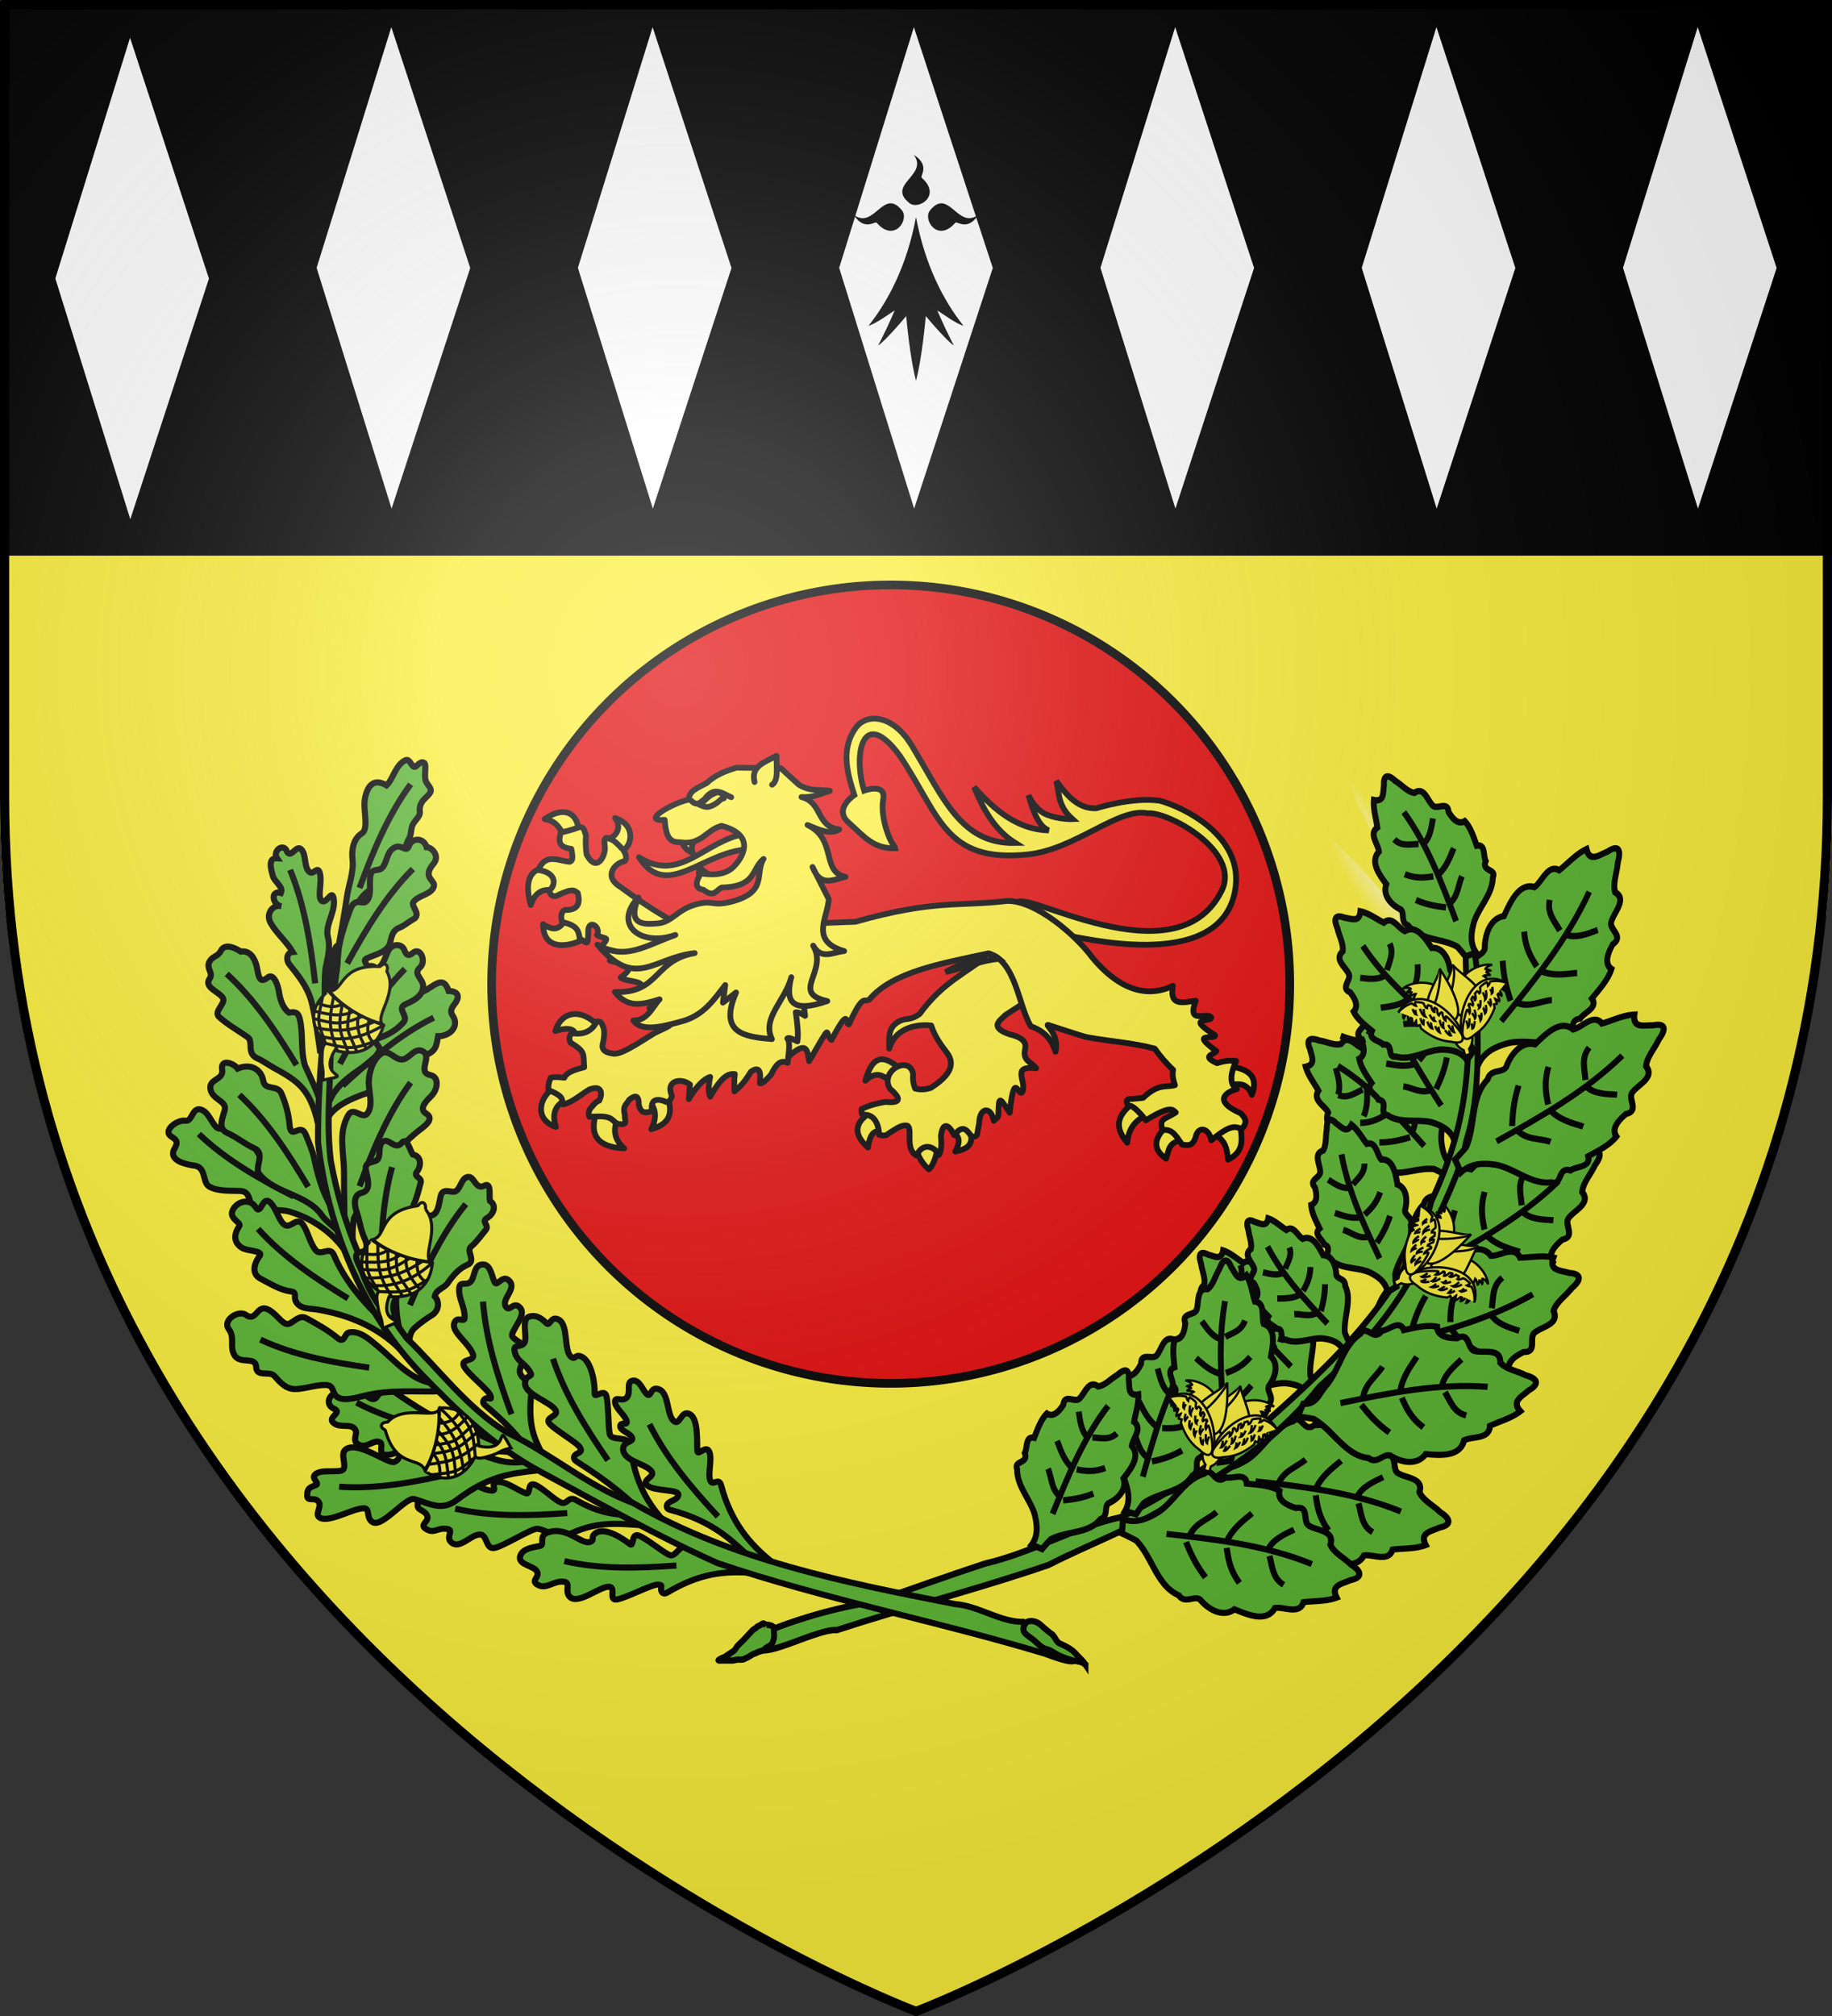 <svg xmlns="http://www.w3.org/2000/svg" xmlns:xlink="http://www.w3.org/1999/xlink" width="600" height="660" version="1.0"><rect width="100%" height="100%" fill="#333333" stroke="none"/><defs><radialGradient xlink:href="#a" id="f" cx="221.445" cy="226.331" r="300" fx="221.445" fy="226.331" gradientTransform="matrix(1.353 0 0 1.349 -77.63 -85.747)" gradientUnits="userSpaceOnUse"/><radialGradient xlink:href="#b" id="d" cx="141.309" cy="400.861" r="13.649" fx="141.309" fy="400.861" gradientTransform="matrix(-.921 -.668 1.565 -2.158 -512.619 588.064)" gradientUnits="userSpaceOnUse"/><radialGradient xlink:href="#b" id="e" cx="141.309" cy="400.861" r="13.649" fx="141.309" fy="400.861" gradientTransform="matrix(.915 .676 1.585 -2.144 -795.345 398.818)" gradientUnits="userSpaceOnUse"/><linearGradient id="a"><stop offset="0" style="stop-color:white;stop-opacity:.314"/><stop offset=".19" style="stop-color:white;stop-opacity:.251"/><stop offset=".6" style="stop-color:#6b6b6b;stop-opacity:.125"/><stop offset="1" style="stop-color:black;stop-opacity:.125"/></linearGradient><linearGradient id="b"><stop offset="0" style="stop-color:white;stop-opacity:1"/><stop offset="1" style="stop-color:white;stop-opacity:0"/></linearGradient></defs><g style="display:inline"><path d="M0 0v260.438C0 274.017.663 287.192 1.938 300H2c25.698 257.617 298 360 298 360v-1.5S570.474 556.543 596 300h2.063c1.274-12.808 1.937-25.983 1.937-39.562V0H0" style="fill:#fcef3c;fill-opacity:1;fill-rule:evenodd;stroke:none;display:inline"/><g style="fill:#000;display:inline"><path d="M1.532 2.114h596.466v179.009H1.532z" style="fill:#000;fill-opacity:1;fill-rule:nonzero;stroke:#000;stroke-width:2.902;stroke-miterlimit:4;stroke-opacity:1;stroke-dasharray:none" transform="translate(.235 -.663)"/></g><path d="m42.55 7.009-26.126 84.16 26.212 84.162 27.511-84.119z" style="fill:#fff;stroke:#000;stroke-width:3.251;stroke-linecap:butt;stroke-linejoin:miter;stroke-opacity:1"/><path d="m128.121 3.531-26.126 84.161 26.213 84.162 27.51-84.12zM213.692 3.531l-26.125 84.161 26.212 84.162 27.511-84.12zM299.264 3.531l-26.126 84.161 26.212 84.162 27.512-84.12zM384.835 3.531 358.71 87.692l26.212 84.162 27.511-84.12zM470.407 3.531 444.28 87.692l26.212 84.162 27.512-84.12zM555.978 3.531l-26.126 84.161 26.213 84.162 27.511-84.12z" style="fill:#fff;stroke:#000;stroke-width:3.251;stroke-linecap:butt;stroke-linejoin:miter;stroke-opacity:1;display:inline"/></g><g style="display:inline"><g style="stroke:none;display:inline" transform="matrix(.229 0 0 .229 300 71.066)"><path d="M0 0c-13 69.5-40 120.5-68 155.5 12-4 25-14 37.5-22-7.5 18-15.5 34-23.5 50 4-2 20-18 40-42 3 33 8 70 14 92.5 6-22.5 11-59.5 14-92.5 20 24 36 40 40 42-8-16-16-32-23.5-50 12.5 8 25.5 18 37.5 22-28-35-55-86-68-155.5" style="stroke:none"/><path id="c" d="M56 8.35c2.3-3.7 17.2 13 33-11.5-29.4 21.7-42.2-39.76-69-6.3-10.6 13.2 11 46.4 36 17.8" style="stroke:none"/><use xlink:href="#c" width="1" height="1" style="stroke:none" transform="rotate(-90)"/><use xlink:href="#c" width="1" height="1" style="stroke:none" transform="scale(-1 1)"/></g><path d="M421.436 363.015a138.593 138.593 0 1 1-277.186 0 138.593 138.593 0 1 1 277.186 0z" style="color:#000;fill:#e20909;fill-opacity:1;fill-rule:nonzero;stroke:#000;stroke-width:3;stroke-linecap:butt;stroke-linejoin:miter;stroke-miterlimit:4;stroke-opacity:1;stroke-dasharray:none;marker:none;visibility:visible;display:inline;overflow:visible" transform="matrix(.943 0 0 .943 24.995 -20.135)"/><g style="fill:#fcef3c;stroke-width:4.954;stroke-miterlimit:4;stroke-dasharray:none"><path d="M467.945 188.603c-.41-2.551 127.49 34.137 141.087-39.19 8.844-47.689-45.944-72.68-64.605-77.59-23.516-3.47-54.788 6.486-54.788 6.486-15.599.52-25.14-11.042-34.244-23.477 2.752 10.749.907 21.057 13.923 32.793 0 0-10.915.454-21.73-3.714-10.816-4.167-16.136-16.967-16.136-16.967 4.169 14.637 9.1 27.195 17.474 30.37-26.025-.599-45.984-16.62-64.135-37.24 7.877 19.393 17.767 37.056 35.408 48.062-46.883.948-61.55-38.37-89.015-83.701-16.19-26.72-38.756-28.207-48.169-15.276-13.625 18.719-6.69 40.88-1.232 57.779 0 0-18.08 11.789-5.186 23.386 14.954 13.45 21.968 23.274 42.207 22.273-3.653 1.796-15.367-24.333-12.162-42.13 2.58-14.326-16.404-7.348-16.404-7.348-9.747-30.943-1.326-73.118 30.454-30.222 34.742 51.521 38.569 92.58 110.422 85.034 40.809-4.286 77.827-40.693 102.959-35.299 17.23-1.777 80.396 32.611 63.427 66.59-39.445 78.985-174.186-4.596-175.773 10.985z" style="fill:#fcef3c;fill-opacity:1;fill-rule:evenodd;stroke:#000;stroke-width:4.954;stroke-linecap:butt;stroke-linejoin:miter;stroke-miterlimit:4;stroke-opacity:1;stroke-dasharray:none;display:inline" transform="matrix(.381 0 0 .381 172.44 234.787)"/><g style="fill:#fcef3c;fill-opacity:1;stroke:#000;stroke-width:4.954;stroke-linecap:round;stroke-linejoin:round;stroke-miterlimit:4;stroke-opacity:1;stroke-dasharray:none"><g style="fill:#fcef3c;fill-opacity:1;stroke:#000;stroke-width:4.954;stroke-linecap:round;stroke-linejoin:round;stroke-miterlimit:4;stroke-opacity:1;stroke-dasharray:none"><path d="M370.348 418.672c-.757-.409 10.795-7.444 8.59-10.554-12.166-10.39-23.678-16.2-30.678 9.572 9.986-9.293 15.908-3.68 22.088.982M363.967 461.867c1.628 1.905-2.466-25.398-10.799-17.18-15.35 9.456-14.821 19.668-2.7 30.433 2.355-16.002 7.957-14.468 13.5-13.253M410.107 474.874c1.215-2.802-4.352-5.085-9.77-5.373-5.419-.288-10.69 1.42-8.882 6.6 3.876 10.775 8.42 15.311 11.29 17.762 2.197-1.594 6.432-8.372 7.362-18.989M439.313 460.149c.65-7.01-20.039-.25-15.707 2.208 4.331 2.458 7.325 5.986 1.963 16.199 17.299-3.31 13.094-11.398 13.744-18.407" style="color:#000;fill:#fcef3c;fill-opacity:1;fill-rule:nonzero;stroke:#000;stroke-width:4.954;stroke-linecap:round;stroke-linejoin:round;stroke-miterlimit:4;stroke-opacity:1;stroke-dasharray:none;stroke-dashoffset:0;marker:none;visibility:visible;display:inline;overflow:visible" transform="matrix(.381 0 0 .381 150.74 194.66)"/></g><path d="m492.857 341.648-32.143-42.857-6.428 10.357c-18.413 15.916-38.875 22.983-59.38 51.176-8.836 6.413-11.72 2.676-18.6 6.886-8.916 5.455-7.492 13.316-7.592 23.008 4.572-16.176 20.645-21.584 36.127-19.943 1.956 6.388 5.952 13.73 12.659 22.266 4.762 6.049 10.444 16.408-12.857 31.25-2.605.784-7.158 2.256-13.572.714-2-5.01-2.148-8.908-1.785-12.5-3.053-16.933-29.002-2.667-20 12.5 11.418 9.784 7.944 12.577-3.929 11.429-6 1.082-12.03 2.197-20.357 6.071-.103 2.008-.12 3.93.714 5 12.975-1.523 14.38 13.75 14.286 17.143 1.743.4 3.407.878 6.071.357 13.232-8.99 14.574-8.51 18.066-8.224 5.236 1.901-2.33 19.983 8.006 25.724 6.519-13.556 17.544-5.644 19.122-.407 2.651-3.864 2.493-10.134 1.95-16.736 1.912-14.658 8.578-6.534 11.428-.357 6.71-8.802 10.286-5.589 14.766 1.071 3.193.456 3.534-.032 4.877-1.428l1.785-10.357c.576-13.898 10.386-13.917 12.52-1.622 1.708-1.847 3.929-2.894 3.955-4.808.259-18.75 1.395-14.362 9.77-2.182 4.048-38.307 7.273-12.429 10.898-17.817 3.977-9.567-10.244-22.815 11.786-20.357-3.538-5.327-12.31-6.073-9.286-17.143 1.135-7.074-5.427-10.116-13.928-12.143-17.708-6.305-7.334-11.964-3.215-16.428l15.368-9.98z" style="color:#000;fill:#fcef3c;fill-opacity:1;fill-rule:nonzero;stroke:#000;stroke-width:4.954;stroke-linecap:round;stroke-linejoin:round;stroke-miterlimit:4;stroke-opacity:1;stroke-dasharray:none;stroke-dashoffset:0;marker:none;visibility:visible;display:inline;overflow:visible" transform="matrix(.381 0 0 .381 150.74 194.66)"/></g><g style="fill:#fcef3c;fill-opacity:1;stroke:#000;stroke-width:4.954;stroke-linecap:round;stroke-linejoin:round;stroke-miterlimit:4;stroke-opacity:1;stroke-dasharray:none"><g style="fill:#fcef3c;fill-opacity:1;stroke:#000;stroke-width:4.954;stroke-linecap:round;stroke-linejoin:round;stroke-miterlimit:4;stroke-opacity:1;stroke-dasharray:none"><path d="M101.78 203.343c1.028 2.82-1.806 3.334-11.218 5.244-4.701-5.94-6.659-13.958-17.946-15.708 15.229-10.814 28.246-6.806 29.164 10.464M137.93 220.613c.034 6.186-11.615-7.015-12.145-10.284 7.637-1.403 13.801-9.663 7.303-18.322 19.426 6.085 13.916 26.579 4.842 28.606M80.254 254.236c8.912 1.745 4.797-21.628-7.853-19.634s-17.447 11.84-11.78 32.15c3.685-11.319 10.722-14.261 19.633-12.516M106.76 295.468c-.456-12.487-15.083-24.72-15.952-16.199-4.11 4.876-7.407 12.09-19.634 3.927.203 26.901 29.11 16.958 35.586 12.272" style="color:#000;fill:#fcef3c;fill-opacity:1;fill-rule:nonzero;stroke:#000;stroke-width:4.954;stroke-linecap:round;stroke-linejoin:round;stroke-miterlimit:4;stroke-opacity:1;stroke-dasharray:none;stroke-dashoffset:0;marker:none;visibility:visible;display:inline;overflow:visible" transform="matrix(.381 0 0 .381 150.74 194.66)"/></g><path d="m201.273 362.933 16.667-58.336-10.354-11.87c-21.132-8.553-44.528-22.764-69.7-41.416-15.87-9.446-4.056-21.346 3.535-22.223 2.147-2.813.865-5.86-1.01-9.344-5.15-5.56-8.147-8.492-10.606-9.344-3.083-.983-6.981-4.486-5.556 6.061 1.1 7.46-6.893 23.512-15.658 6.818-.84-5.721-.909-11.936-.505-16.414-1.452-2.757-1.069-7.35-5.556-7.072-7.138 2.57-12.39 3.997-16.162 4.546-1.474 6.687-3.057 12.625 9.091 14.142.725 4.758 2.268 10.218-1.515 11.112-9.149-.696-20.961-7.919-26.769 7.071 16.439 2.323 14.95 13.708 9.092 17.678q2.273 7.323 8.586 3.535c12.794-6.071 13.328-3.198 16.162-1.515 2.091 8.47.847 14.875-11.111 14.647-2.842 1.047-4.007 5.38-2.273 10.354 13.729 3.13 13.868 7.692 15.152 14.395 6.599 2.982 6.932 8.39 7.324-8.334 1.708-8.835 11.224-.474 7.323 5.05 7.45 4.352 11.94.293 3.536 10.355 2.422 3.843 25.147 1.351 7.576 11.617 7.824 3.116 26.39 2.204 9.344 14.647 3.871 4.13 31.737 2.396 8.586 13.132 36.039 5.306 22.756 9.118 16.163 13.132l23.738 6.566z" style="color:#000;fill:#fcef3c;fill-opacity:1;fill-rule:nonzero;stroke:#000;stroke-width:4.954;stroke-linecap:round;stroke-linejoin:round;stroke-miterlimit:4;stroke-opacity:1;stroke-dasharray:none;stroke-dashoffset:0;marker:none;visibility:visible;display:inline;overflow:visible" transform="matrix(.381 0 0 .381 150.74 194.66)"/></g><g style="fill:#fcef3c;stroke-width:4.954;stroke-miterlimit:4;stroke-dasharray:none"><g style="fill:#fcef3c;fill-opacity:1;stroke:#000;stroke-width:4.954;stroke-linecap:round;stroke-linejoin:round;stroke-miterlimit:4;stroke-opacity:1;stroke-dasharray:none"><path d="M80.5 423.58c-14.068 9.796-15.988 27.923 1.718 33.869-3.657-11.417-.431-18.85 8.344-23.07M117.314 444.196c-7.071 19.962.527 30.677 23.56 31.66-8.945-7.875-9.518-16.588-5.399-25.77M178.425 432.415c5.78 17.186-2.499 23.436-14.235 26.997 5.028-9.914 3.79-17.32-.982-23.315M118.54 370.568c-14.28-15.274-31.367-13.028-36.813 4.418 13.159-3.965 16.864-.964 17.67 4.172" style="color:#000;fill:#fcef3c;fill-opacity:1;fill-rule:nonzero;stroke:#000;stroke-width:4.954;stroke-linecap:round;stroke-linejoin:round;stroke-miterlimit:4;stroke-opacity:1;stroke-dasharray:none;stroke-dashoffset:0;marker:none;visibility:visible;display:inline;overflow:visible" transform="matrix(.381 0 0 .381 150.74 194.66)"/></g><g style="fill:#fcef3c;fill-opacity:1;stroke:#000;stroke-width:4.954;stroke-linecap:round;stroke-linejoin:round;stroke-miterlimit:4;stroke-opacity:1;stroke-dasharray:none"><path d="M578.765 436.46c-11.202 8.898-18.865 18.779-5.38 34.535.877-11.713 6.702-19.467 16.833-23.776M606.705 457.285c-10.152 9.774-12.028 19.031 0 27.42 2.586-6.536 1.416-14.806 15.272-16.14M647.66 463.88c9.868 4.062 11.573 12.615 12.322 21.692 15.657-7.732 11.18-19.818 10.587-31.064M661.891 421.708c8.446-2.408 15.201-.974 18.57 8.157 6.175-16.49-3.586-22.24-18.57-24.47" style="color:#000;fill:#fcef3c;fill-opacity:1;fill-rule:nonzero;stroke:#000;stroke-width:4.954;stroke-linecap:round;stroke-linejoin:round;stroke-miterlimit:4;stroke-opacity:1;stroke-dasharray:none;stroke-dashoffset:0;marker:none;visibility:visible;display:inline;overflow:visible" transform="matrix(.381 0 0 .381 150.74 194.66)"/></g><path d="M282.012 397.293c17.206-16.07 16.41-3.242 17.87 3.59 21.237-36.139 12.324-23.499 19.263-18.222 16.258-31.024 11.561-12.704 14.924-13.362 12.567-27.64 12.983-18.192 17.528-21.346 20.613-24.297 62.791-31.04 102.564-39.741 23.718 6.914 25.564 45.282 36.358 62.812 4.452 1.422 16.551 6.07 21.153 21.785 3.689-15.717-10.567-24.3-5.851-22.89 4.715 1.41 28.668 9.59 33.466 10.474 19.199 3.541 38.8 4.618 57.7 9.73 4.644 6.488 9.762 12.659 15.792 18.223-.908 4.682.187 8.963 1.562 13.189-8.45 2.205-13.955-1.722-27.42 10.933l-9.024.868c-5.875-.47-5.757 2.233-3.818 5.9 3.089-1.089 8.486 3.88 15.272 12.495 21.892-13.511 22.975-8.956 25.684-6.768-9.56 6.434-14.444 4.45-11.454 15.272 8.87-1.758 12.367 6.153 16.834 12.321 4.229.33 8.723 2.426 11.627-6.074 2.373-11.078 11.923-7.568 13.536 2.43 18.63-15.488 20.922-10.824 26.379-10.065 5.276-5.533 2.647-9.485-1.215-13.19-27.274-12.21-8.079-19.613-3.124-20.825-6.159-3.773-6.103-12.02-.694-24.122-3.99-.175-6.767-1.002-16.486 1.909-14.084-6.4-2.202-7.332-.521-10.413-23.581-17.185-.966-9.172-1.041-13.536-26.297-16.702-3.449-10.695-3.298-15.272-4.086-5.458-21.226 6.863-13.362-14.404-10.487 1.326-22.912 5.402-19.61-12.842-10.491 5.056-37.186 14.393-69.418-24.47-13.363-18.221-48.438-49.291-73.408-48.418-41.487 4.936-62-1.421-130.157 17.875l-107.944 3.991-25.857 2.257c.56 47.988-11.049 72.022-26.954 83.635-.785.573-11.118 5.294-11.931 5.795-15.852 9.766-29.887 19.49-36.433 17.472-7.442-1.036-9.443-4.52-7.636-9.719.866-4.57 1.419-9.076 0-13.189-1.23-1.97-.915-5.098-5.553-4.512-4.434 8.874-11.771 11.357-20.825 10.065-2.256.99-3.683 4.274-1.736 7.983 13.499 8.258 10.702 9.685 11.801 21.173-7.633 2.101-15.248 4.211-17.007 9.024-4.196-.394-8.497-.944-11.8 0-1.652 3.801-2.396 7.42-1.736 10.76 14.794 5.82 10.356 8.436 12.495 12.147 8.33-1.849 15.062-8.495 22.56-12.842 11.739-4.394 10.986 4.937 8.33 9.719-2.66.476-5.322 4.17-7.983 7.288-1.606 3.69-1.004 5.17-.347 6.595 21.034-1.986 18.334 3.28 24.296 5.9 10.127 2.075 5.252-4.034 6.248-6.941-2.475-9.233 1.781-9.717 3.47-13.536 3.156-2.636 8.591-6.28 8.33 3.817 1.692 8.652 6.609 7.164 11.454 5.9-1.52-10.187 3.614-11.78 13.19-7.635 1.87-.97 3.33-2.626 3.818-5.9-5.774-12.783 8.114-15.527 15.618-9.372l-1.04 12.495c7.388-12.275 13.777-17.752 18.395-19.09-1.507 7.392-1.73 13.315 0 17.008 10.552-18.712 16.078-19.832 21.172-19.437-.8 6.684-.409 10.393-.347 14.925 6.784-5.378 10.63-11.175 14.23-17.007 7.738-5.39 8.623.76 7.636 10.065 2.084.42 4.948-2.228 9.719-7.636 5.47-11.571 9.334-11.876 14.23-10.065.495-7.098 2.727-17.666-.347-20.825 1.219-1.533 5.283.917 8.677 2.43 1.038-6.53-.167-15.75-1.388-24.99 3.655.046 5.64 1.764 7.983 3.123-.915-8.678-1.89-17.136-4.165-20.825" style="color:#000;fill:#fcef3c;fill-opacity:1;fill-rule:nonzero;stroke:#000;stroke-width:4.954;stroke-linecap:round;stroke-linejoin:round;stroke-miterlimit:4;stroke-opacity:1;stroke-dasharray:none;stroke-dashoffset:0;marker:none;visibility:visible;display:inline;overflow:visible" transform="matrix(.381 0 0 .381 150.74 194.66)"/></g><path d="M405.916 207.59c-3.294-2.606-1.555-1.658-8.463-4.024-11.142 3.428-25.263 8.654-37.263 15.51 21.428-5.298 30.298-9.772 45.726-11.487z" style="fill:#fcef3c;fill-opacity:1;fill-rule:evenodd;stroke:#000;stroke-width:4.954;stroke-linecap:butt;stroke-linejoin:miter;stroke-miterlimit:4;stroke-opacity:1;stroke-dasharray:none" transform="matrix(.381 0 0 .381 172.44 234.787)"/><g style="fill:#fcef3c;stroke-width:3.349;stroke-miterlimit:4;stroke-dasharray:none"><path d="M130.005 65.064c.468-2.78-.012-4.75 1.44-8.37 1.784 3.757 5.17 5.463 7.891 8.022" style="fill:#fcef3c;fill-rule:evenodd;stroke:#000;stroke-width:3.349;stroke-linecap:round;stroke-linejoin:round;stroke-miterlimit:4;stroke-opacity:1;stroke-dasharray:none" transform="rotate(-10.122 1573.362 -717.867)scale(.563)"/><path d="M160.416 42.561c-23.462-.176-41.957 21.74-62.677 2.503 11.405 27.863 36.797 3.248 63.637 6.61z" style="fill:#fcef3c;fill-opacity:1;fill-rule:evenodd;stroke:#000;stroke-width:3.349;stroke-linecap:round;stroke-linejoin:round;stroke-miterlimit:4;stroke-opacity:1;stroke-dasharray:none" transform="rotate(-10.122 1573.362 -717.867)scale(.563)"/><path d="M123.809 39.883c.164 3.485 2.049 6.213 5.276 8.351-1.37-4.462 2.28-6.768 4.604-9.643" style="fill:#fcef3c;fill-rule:evenodd;stroke:#000;stroke-width:3.349;stroke-linecap:round;stroke-linejoin:round;stroke-miterlimit:4;stroke-opacity:1;stroke-dasharray:none" transform="rotate(-10.122 1573.362 -717.867)scale(.563)"/><path d="m134.071 127.056-3.138 9.82 8.594-4.479c-14.353 21.547.248 26.216 15.734 30.37-3.7-13.131 11.461-20.479 17.44-33.456-5.957 12.79-3.95 20.932 18.167 17.341-20.624-8.53 3.697-16.703-2.406-33.177 3.05 9.169 10.864 5.736 17.17 6.29-18.81-9.304-6.072-20.62-3.503-31.288l-6.007-20.105c2.442 12.78 10.738 9.27 17.858 9.036-13.548-5.343-.844-22.298-16.438-33.577 5.767 3.575 11.446 8.15 17.738 5.806-13.203-4.097-6.577-17.066-18.358-22.416 6.895 1.622 11.524-.06 16.913-.632-5.721-2.03-11.345-1.448-17.188-6.75l-8.596-11.23-25.293-4.832c-6.614.7-13.036 2.058-18.764 5.783-5.021 1.709-11.215 2.56-11.69 7.597-10.1.245-30.448 7.81-16.01 9.146-1.154 10.285.878 13.515 6.374 14.316 11.906 4.213 16.077-4.242 25.506-5.11 19.275 8.924 8.942 20.685 2.105 25.102-7.431 4.801-18.688.005-18.688.005q-7.023 7.424-.222 9.71c4.889 5.689 7.33 1.585 10.533.532 20.149 3.147 18.875-7.5 26.997-12.097-6.765 7.523-.658 19.611-23.154 21.194-11.617.822-9.756-3.217-20.807-1.996s-14.936 7.734-23.396 6.88c-7.562-.763-18.026-1.753-8.219-16.789-17.586 12.841-3.819 28.632 17.295 25.229-19.007 3.254-31.567 9.581-45.645-2.455 17.34 30.009 30.684 13.178 54.866 14.817-24.225-.147-24.278 19.594-49.699 14.099 5.71 10.646 13.947 10.085 24.856 8.775-4.475 3.145-9.001 11.136-17.169 9.42 3.523 7.67 16.633 6.475 27.944 5.425 12.87-1.194 20.423-9.22 28.3-16.304" style="fill:#fcef3c;fill-rule:evenodd;stroke:#000;stroke-width:3.349;stroke-linecap:round;stroke-linejoin:round;stroke-miterlimit:4;stroke-opacity:1;stroke-dasharray:none" transform="rotate(-10.122 1573.362 -717.867)scale(.563)"/><path d="M171.602 13.842c-.69-9.794 8.357-10.295 15.29-12.814-1.282 6.2-1.211 14.374-5.53 16.146M133.486 18.083c2.771 4.177 5.288 1.52 7.86.36 6.811-6.647 10.778-1.195 15.343 1.714" style="fill:#fcef3c;fill-rule:evenodd;stroke:#000;stroke-width:3.349;stroke-linecap:round;stroke-linejoin:round;stroke-miterlimit:4;stroke-opacity:1;stroke-dasharray:none" transform="rotate(-10.122 1573.362 -717.867)scale(.563)"/><path d="M137.508 21.059c2.757 1.931 4.437 2.695 7.096 2.022 4.318-.956 5.763-3.345 7.732-3.066-.065-1.718-.312-3.37-3.045-4.133-6.557.964-6.409 3.188-11.783 5.177" style="fill:#fcef3c;fill-opacity:1;fill-rule:evenodd;stroke:#000;stroke-width:3.349;stroke-linecap:round;stroke-linejoin:round;stroke-miterlimit:4;stroke-opacity:1;stroke-dasharray:none" transform="rotate(-10.122 1573.362 -717.867)scale(.563)"/></g></g><g style="stroke-width:2.109;stroke-miterlimit:4;stroke-dasharray:none"><g style="stroke-width:1.684;stroke-miterlimit:4;stroke-dasharray:none;display:inline"><path d="M94.152-137.679a74 74 0 0 0-3.028-3.177c-5.67-2.894-13.628-1.768-17.89-6.742-2.924-.95-1.246-3.997-2.847-5.272-3.506-1.47-6.709-4.633-5.408-8.277-2.443-2.99-6.271-7.299-2.994-10.776-.305-2.526-3.934-5.806-.815-8.034-.506-2.944-1.713-5.974-1.522-9.113 3.878.647 3.091-2.633 3.46-4.994-.379-3.463 1.363-3.792 4.014-1.498 2.28 1.17 4.481 3.577 6.967 3.824 3.315-2.303 4.715 2.303 6.593 3.976 1.556 1.726 5.401-1.79 5.844 2.136 1.344 1.906 3.432 4.35 5.886 2.915 2.18 2.009 3.387 5.292 4.562 8.049 3.24-.61 2.308 3.283 3.39 5.076-1.48 3.627 4.056 2.368 2.707 5.414.087 5.66-4.742 9.96-6.309 15.12-.856 3.419-1.28 6.976 1.1 9.927z" style="fill:#5ab532;fill-opacity:1;fill-rule:evenodd;stroke:#000;stroke-width:1.684;stroke-miterlimit:4;stroke-dasharray:none" transform="matrix(.053 1.196 -1.174 .112 289.18 323.138)"/><path d="M90.375-149.375c-5.527-12.617-11.09-25.212-19.875-35.875" style="fill:none;stroke:#000;stroke-width:1.684;stroke-linecap:butt;stroke-linejoin:miter;stroke-miterlimit:4;stroke-opacity:1;stroke-dasharray:none" transform="matrix(.053 1.196 -1.174 .112 289.18 323.138)"/><path d="M87.75-155.125c3.143-2.508 2.894-6.146 4.25-9.25M83.375-164.625c2.923-2.548 4.06-5.81 5.375-9M78-175c2.08-1.928 2.548-5.145 3-8.375M76.125-174.75c-2.982.068-6.078 1.043-8.75-1.375M81.75-164.125c-3.073.52-6.196.941-10.25-.5M86.625-153.875c-3.28-.289-6.615-.653-10.875-2.25" style="fill:none;stroke:#000;stroke-width:1.684;stroke-linecap:butt;stroke-linejoin:miter;stroke-miterlimit:4;stroke-opacity:1;stroke-dasharray:none" transform="matrix(.053 1.196 -1.174 .112 289.18 323.138)"/></g><g style="stroke-width:1.684;stroke-miterlimit:4;stroke-dasharray:none;display:inline"><path d="M94.152-137.679a74 74 0 0 0-3.028-3.177c-5.67-2.894-13.628-1.768-17.89-6.742-2.924-.95-1.246-3.997-2.847-5.272-3.506-1.47-6.709-4.633-5.408-8.277-2.443-2.99-6.271-7.299-2.994-10.776-.305-2.526-3.934-5.806-.815-8.034-.506-2.944-1.713-5.974-1.522-9.113 3.878.647 3.091-2.633 3.46-4.994-.379-3.463 1.363-3.792 4.014-1.498 2.28 1.17 4.481 3.577 6.967 3.824 3.315-2.303 4.715 2.303 6.593 3.976 1.556 1.726 5.401-1.79 5.844 2.136 1.344 1.906 3.432 4.35 5.886 2.915 2.18 2.009 3.387 5.292 4.562 8.049 3.24-.61 2.308 3.283 3.39 5.076-1.48 3.627 4.056 2.368 2.707 5.414.087 5.66-4.742 9.96-6.309 15.12-.856 3.419-1.28 6.976 1.1 9.927z" style="fill:#5ab532;fill-opacity:1;fill-rule:evenodd;stroke:#000;stroke-width:1.684;stroke-miterlimit:4;stroke-dasharray:none" transform="matrix(-.213 1.175 -1.165 -.193 301.21 305.12)"/><path d="M90.375-149.375c-5.527-12.617-11.09-25.212-19.875-35.875" style="fill:none;stroke:#000;stroke-width:1.684;stroke-linecap:butt;stroke-linejoin:miter;stroke-miterlimit:4;stroke-opacity:1;stroke-dasharray:none" transform="matrix(-.213 1.175 -1.165 -.193 301.21 305.12)"/><path d="M87.75-155.125c3.143-2.508 2.894-6.146 4.25-9.25M83.375-164.625c2.923-2.548 4.06-5.81 5.375-9M78-175c2.08-1.928 2.548-5.145 3-8.375M76.125-174.75c-2.982.068-6.078 1.043-8.75-1.375M81.75-164.125c-3.073.52-6.196.941-10.25-.5M86.625-153.875c-3.28-.289-6.615-.653-10.875-2.25" style="fill:none;stroke:#000;stroke-width:1.684;stroke-linecap:butt;stroke-linejoin:miter;stroke-miterlimit:4;stroke-opacity:1;stroke-dasharray:none" transform="matrix(-.213 1.175 -1.165 -.193 301.21 305.12)"/></g><g style="stroke-width:1.684;stroke-miterlimit:4;stroke-dasharray:none;display:inline"><path d="M94.152-137.679a74 74 0 0 0-3.028-3.177c-5.67-2.894-13.628-1.768-17.89-6.742-2.924-.95-1.246-3.997-2.847-5.272-3.506-1.47-6.709-4.633-5.408-8.277-2.443-2.99-6.271-7.299-2.994-10.776-.305-2.526-3.934-5.806-.815-8.034-.506-2.944-1.713-5.974-1.522-9.113 3.878.647 3.091-2.633 3.46-4.994-.379-3.463 1.363-3.792 4.014-1.498 2.28 1.17 4.481 3.577 6.967 3.824 3.315-2.303 4.715 2.303 6.593 3.976 1.556 1.726 5.401-1.79 5.844 2.136 1.344 1.906 3.432 4.35 5.886 2.915 2.18 2.009 3.387 5.292 4.562 8.049 3.24-.61 2.308 3.283 3.39 5.076-1.48 3.627 4.056 2.368 2.707 5.414.087 5.66-4.742 9.96-6.309 15.12-.856 3.419-1.28 6.976 1.1 9.927z" style="fill:#5ab532;fill-opacity:1;fill-rule:evenodd;stroke:#000;stroke-width:1.684;stroke-miterlimit:4;stroke-dasharray:none" transform="matrix(-.352 -1.136 -1.132 .354 273.908 640.511)"/><path d="M90.375-149.375c-5.527-12.617-11.09-25.212-19.875-35.875" style="fill:none;stroke:#000;stroke-width:1.684;stroke-linecap:butt;stroke-linejoin:miter;stroke-miterlimit:4;stroke-opacity:1;stroke-dasharray:none" transform="matrix(-.352 -1.136 -1.132 .354 273.908 640.511)"/><path d="M87.75-155.125c3.143-2.508 2.894-6.146 4.25-9.25M83.375-164.625c2.923-2.548 4.06-5.81 5.375-9M78-175c2.08-1.928 2.548-5.145 3-8.375M76.125-174.75c-2.982.068-6.078 1.043-8.75-1.375M81.75-164.125c-3.073.52-6.196.941-10.25-.5M86.625-153.875c-3.28-.289-6.615-.653-10.875-2.25" style="fill:none;stroke:#000;stroke-width:1.684;stroke-linecap:butt;stroke-linejoin:miter;stroke-miterlimit:4;stroke-opacity:1;stroke-dasharray:none" transform="matrix(-.352 -1.136 -1.132 .354 273.908 640.511)"/></g><g style="stroke-width:2.109;stroke-miterlimit:4;stroke-dasharray:none;display:inline"><path d="M96.316-136.89a67 67 0 0 0-2.752-2.89c-5.155-2.63-12.39-1.606-16.264-6.128-2.658-.864-1.132-3.633-2.587-4.792-3.188-1.337-6.1-4.212-4.917-7.525-2.22-2.718-5.7-6.635-2.722-9.796-.277-2.296-3.576-5.278-.741-7.303-.46-2.677-1.557-5.43-1.383-8.285 3.525.589 2.81-2.393 3.145-4.54-.344-3.147 1.24-3.446 3.65-1.362 2.071 1.064 4.073 3.253 6.333 3.477 3.013-2.094 4.286 2.094 5.993 3.615 1.415 1.569 4.91-1.628 5.313 1.942 1.222 1.732 3.12 3.955 5.35 2.65 1.982 1.825 3.08 4.81 4.148 7.316 2.944-.555 2.097 2.985 3.082 4.615-1.346 3.297 3.686 2.152 2.46 4.921.08 5.145-4.31 9.055-5.735 13.745-.778 3.108-1.163 6.343 1 9.025z" style="fill:#5ab532;fill-opacity:1;fill-rule:evenodd;stroke:#000;stroke-width:2.109;stroke-miterlimit:4;stroke-dasharray:none" transform="matrix(-.313 .925 .858 .337 578.426 411.172)"/><path d="M92.883-147.523c-5.025-11.47-10.083-22.92-18.068-32.613" style="fill:none;stroke:#000;stroke-width:2.109;stroke-linecap:butt;stroke-linejoin:miter;stroke-miterlimit:4;stroke-opacity:1;stroke-dasharray:none" transform="matrix(-.313 .925 .858 .337 578.426 411.172)"/><path d="M87.75-155.125c3.143-2.508 2.894-6.146 4.25-9.25M83.375-164.625c2.923-2.548 4.06-5.81 5.375-9M78-175c2.08-1.928 2.548-5.145 3-8.375M76.125-174.75c-2.982.068-6.078 1.043-8.75-1.375M81.75-164.125c-3.073.52-6.196.941-10.25-.5M86.625-153.875c-3.28-.289-6.615-.653-10.875-2.25" style="fill:none;stroke:#000;stroke-width:2.109;stroke-linecap:butt;stroke-linejoin:miter;stroke-miterlimit:4;stroke-opacity:1;stroke-dasharray:none" transform="matrix(-.313 .925 .858 .337 578.426 411.172)"/></g><g style="stroke-width:2.109;stroke-miterlimit:4;stroke-dasharray:none;display:inline"><path d="M101.746-134.694a73 73 0 0 0-2.772-3.38c-5.44-3.293-13.502-2.768-17.362-8.022-2.85-1.16-.92-4.06-2.418-5.444-3.39-1.72-6.338-5.098-4.737-8.618-2.2-3.15-5.681-7.711-2.114-10.918-.098-2.53-3.463-6.055-.158-8.035-.264-2.96-1.225-6.056-.776-9.158 3.83.931 3.311-2.383 3.874-4.699-.095-3.465 1.676-3.661 4.143-1.188 2.186 1.331 4.194 3.885 6.663 4.314 3.508-2.039 4.533 2.637 6.275 4.437 1.417 1.83 5.556-1.375 5.678 2.556 1.19 1.99 3.08 4.573 5.655 3.331 2.018 2.155 2.957 5.504 3.909 8.328 3.293-.365 2.04 3.43 2.978 5.29-1.78 3.49 3.867 2.652 2.266 5.575-.377 5.623-5.565 9.533-7.557 14.537-1.138 3.33-1.854 6.83.287 9.935z" style="fill:#5ab532;fill-opacity:1;fill-rule:evenodd;stroke:#000;stroke-width:2.109;stroke-miterlimit:4;stroke-dasharray:none" transform="matrix(.83 -.412 .383 .894 440.475 546.956)"/><path d="M98.923-146.584c-4.5-12.934-9.038-25.849-16.96-37.085" style="fill:none;stroke:#000;stroke-width:2.109;stroke-linecap:butt;stroke-linejoin:miter;stroke-miterlimit:4;stroke-opacity:1;stroke-dasharray:none" transform="matrix(.83 -.412 .383 .894 440.475 546.956)"/><path d="M96.766-152.486c3.353-2.255 3.402-5.885 5.015-8.864M83.375-164.625c2.923-2.548 4.06-5.81 5.375-9M78-175c2.08-1.928 2.548-5.145 3-8.375M86.734-172.83c-2.992-.154-6.172.584-8.65-2.015M91.496-161.865c-3.12.287-6.282.473-10.223-1.26M95.537-151.33c-3.26-.53-6.57-1.14-10.706-3.042" style="fill:none;stroke:#000;stroke-width:2.109;stroke-linecap:butt;stroke-linejoin:miter;stroke-miterlimit:4;stroke-opacity:1;stroke-dasharray:none" transform="matrix(.83 -.412 .383 .894 440.475 546.956)"/></g><g style="stroke-width:2.109;stroke-miterlimit:4;stroke-dasharray:none;display:inline"><path d="M89.837-129.409a73 73 0 0 0-3.27-2.905c-5.897-2.409-13.784-.642-18.426-5.23-3-.703-1.547-3.863-3.245-4.997-3.622-1.173-7.068-4.05-6.038-7.772-2.67-2.767-6.827-6.73-3.805-10.447-.494-2.482-4.375-5.44-1.418-7.905-.726-2.88-2.162-5.788-2.206-8.918 3.933.325 2.9-2.865 3.092-5.238-.638-3.404 1.082-3.873 3.91-1.814 2.37.975 4.756 3.184 7.265 3.226 3.148-2.556 4.895 1.9 6.9 3.407 1.689 1.585 5.277-2.218 6.015 1.643 1.489 1.78 3.763 4.036 6.114 2.411 2.333 1.815 3.788 4.975 5.172 7.614 3.2-.87 2.557 3.07 3.776 4.76-1.212 3.72 4.24 2.018 3.116 5.15.51 5.609-4.005 10.27-5.188 15.517-.602 3.463-.76 7.027 1.844 9.76z" style="fill:#5ab532;fill-opacity:1;fill-rule:evenodd;stroke:#000;stroke-width:2.109;stroke-miterlimit:4;stroke-dasharray:none" transform="scale(-.914 .985)rotate(62.82 -631.725 -379.21)"/><path d="M85.179-140.705c-6.48-12.068-12.996-24.11-22.593-33.974" style="fill:none;stroke:#000;stroke-width:2.109;stroke-linecap:butt;stroke-linejoin:miter;stroke-miterlimit:4;stroke-opacity:1;stroke-dasharray:none" transform="scale(-.914 .985)rotate(62.82 -631.725 -379.21)"/><path d="M82.119-146.196c2.96-2.745 2.44-6.335 3.565-9.525M77.026-155.265c2.737-2.767 3.632-6.096 4.71-9.369M78-175c2.08-1.928 2.548-5.145 3-8.375M76.125-174.75c-2.982.068-6.078 1.043-8.75-1.375M75.435-154.636c-3.04.766-6.136 1.44-10.304.34M81.086-144.864c-3.307-.02-6.675-.108-11.062-1.345" style="fill:none;stroke:#000;stroke-width:2.109;stroke-linecap:butt;stroke-linejoin:miter;stroke-miterlimit:4;stroke-opacity:1;stroke-dasharray:none" transform="scale(-.914 .985)rotate(62.82 -631.725 -379.21)"/></g><g style="stroke-width:1.684;stroke-miterlimit:4;stroke-dasharray:none;display:inline"><path d="M99.09-145.505a74 74 0 0 0-2.738-3.427c-5.374-3.344-13.333-2.822-17.149-8.15-2.814-1.18-.91-4.113-2.391-5.517-3.349-1.747-6.262-5.172-4.684-8.736-2.175-3.193-5.615-7.818-2.096-11.061-.1-2.563-3.424-6.138-.162-8.139-.264-2.998-1.215-6.136-.774-9.277 3.782.948 3.267-2.41 3.82-4.754-.096-3.51 1.653-3.707 4.09-1.198 2.16 1.351 4.143 3.94 6.582 4.379 3.462-2.06 4.477 2.677 6.199 4.503 1.4 1.854 5.484-1.386 5.607 2.596 1.176 2.018 3.044 4.636 5.586 3.382 1.994 2.186 2.924 5.579 3.866 8.44 3.251-.365 2.018 3.478 2.945 5.363-1.755 3.532 3.82 2.691 2.241 5.65-.367 5.695-5.486 9.648-7.449 14.713-1.12 3.372-1.824 6.915.291 10.064z" style="fill:#5ab532;fill-opacity:1;fill-rule:evenodd;stroke:#000;stroke-width:1.684;stroke-miterlimit:4;stroke-dasharray:none" transform="matrix(.538 1.048 -1.007 .659 281.215 337.228)"/><path d="M96.294-157.552c-4.453-13.107-8.945-26.194-16.775-37.587" style="fill:none;stroke:#000;stroke-width:1.684;stroke-linecap:butt;stroke-linejoin:miter;stroke-miterlimit:4;stroke-opacity:1;stroke-dasharray:none" transform="matrix(.538 1.048 -1.007 .659 281.215 337.228)"/><path d="M94.16-163.533c3.308-2.28 3.354-5.957 4.943-8.972M90.595-173.419c3.094-2.336 4.48-5.527 6.036-8.634M86.113-184.26c2.21-1.778 2.932-4.976 3.637-8.188M84.095-183.132c-2.983.068-6.078 1.043-8.75-1.375M88.949-173.04c-3.08.286-6.202.47-10.095-1.29M92.947-162.363c-3.22-.542-6.488-1.164-10.572-3.097" style="fill:none;stroke:#000;stroke-width:1.684;stroke-linecap:butt;stroke-linejoin:miter;stroke-miterlimit:4;stroke-opacity:1;stroke-dasharray:none" transform="matrix(.538 1.048 -1.007 .659 281.215 337.228)"/></g><path d="M154.166-120.172c13.952 1.91 28.585 5.935 40.937 10.767 7.342 13.182-18.858-1.92-27.472-1.35-25.044-7.582-50.828-13.672-75.8-21.64-15.853-7.502-32.165-12.72-47-22.155-18.799-9.4-36.647-21.381-50.187-37.22-15.764-12.806-30.219-28.35-37.916-46.257-4.146-10.793-12.498-23.904-14.56-35.268-5.562-16.43-3.906-34.818-3.864-52.16-.713-10.113 4.87-25.037 3.94-4.58-1.703 26.435-2.251 48.052 12.397 76.707 8.083 30.155 36.22 54.448 59.019 73.2 16.565 11.855 33.568 23.905 52.328 31.859 16.486 3.34 31.869 11.84 48.562 15.406 13.353 4.085 26.392 8.407 39.616 12.69z" style="fill:#5ab532;fill-opacity:1;fill-rule:evenodd;stroke:#000;stroke-width:2.109;stroke-linecap:butt;stroke-linejoin:miter;stroke-miterlimit:4;stroke-opacity:1;stroke-dasharray:none" transform="matrix(-.914 0 0 .985 427.338 642.745)"/><path d="M193.16-112.467c-.748-.217-1.814.196-2.49.467-.528.21-.468 1.23-.468 1.868 0 .83-.12 1.54 0 2.024.202.805.32 1.105.623 1.712.307.614.902.84 1.401 1.09.691.345 1.162.695 1.557 1.09.251.251 1.376.538 1.712.622.649.162 1.244.583 2.024.778.369.092 1.298.727 1.712.934.687.344 1.15.498 1.712.779.543.27 1.447.155 2.18.155.653 0 1.198.312 2.023.312h4.826c.72 0-1.169-.915-1.868-1.09-.53-.132-1.163-.737-1.557-.934-.753-.377-.926-.619-1.556-.934-.376-.188-1.04-.835-1.246-1.245-.263-.527-.75-.905-1.09-1.246-.486-.487-1.041-.886-1.4-1.245l-1.401-1.401-1.401-1.401c-.532-.532-.685-.731-1.401-1.09-.644-.322-.718-.763-1.401-.934-.512-.128-.973-.632-1.557-.778-.338-.084-.623.311-.934.467z" style="fill:#5ab532;fill-opacity:1;fill-rule:evenodd;stroke:#000;stroke-width:2.109;stroke-linecap:butt;stroke-linejoin:miter;stroke-miterlimit:4;stroke-opacity:1;stroke-dasharray:none" transform="matrix(-.914 0 0 .985 427.338 642.745)"/><path d="M-44.253-347.13s11.028-13.25 18.434-25.684 13.735-27.811 13.735-27.811l-17.625 12.917-16.8 29.439z" style="fill:url(#d);fill-opacity:1;fill-rule:evenodd;stroke:none" transform="matrix(-.914 0 0 .985 427.338 642.745)"/><path d="M-46.347-330.907s9.299-14.514 18.916-25.33S-5.066-377.73-5.066-377.73l-6.992 20.704-22.99 24.906z" style="fill:url(#e);fill-opacity:1;fill-rule:evenodd;stroke:none" transform="matrix(-.914 0 0 .985 427.338 642.745)"/><g style="stroke-width:2.047;stroke-miterlimit:4;stroke-dasharray:none;display:inline"><path d="M94.152-137.679a74 74 0 0 0-3.028-3.177c-5.67-2.894-13.628-1.768-17.89-6.742-2.924-.95-1.246-3.997-2.847-5.272-3.506-1.47-6.709-4.633-5.408-8.277-2.443-2.99-6.271-7.299-2.994-10.776-.305-2.526-3.934-5.806-.815-8.034-.506-2.944-1.713-5.974-1.522-9.113 3.878.647 3.091-2.633 3.46-4.994-.379-3.463 1.363-3.792 4.014-1.498 2.28 1.17 4.481 3.577 6.967 3.824 3.315-2.303 4.715 2.303 6.593 3.976 1.556 1.726 5.401-1.79 5.844 2.136 1.344 1.906 3.432 4.35 5.886 2.915 2.18 2.009 3.387 5.292 4.562 8.049 3.24-.61 2.308 3.283 3.39 5.076-1.48 3.627 4.056 2.368 2.707 5.414.087 5.66-4.742 9.96-6.309 15.12-.856 3.419-1.28 6.976 1.1 9.927z" style="fill:#5ab532;fill-opacity:1;fill-rule:evenodd;stroke:#000;stroke-width:2.047;stroke-miterlimit:4;stroke-dasharray:none" transform="matrix(-.933 .123 .114 1.008 475.62 622.913)"/><path d="M90.375-149.375c-5.527-12.617-11.09-25.212-19.875-35.875" style="fill:none;stroke:#000;stroke-width:2.047;stroke-linecap:butt;stroke-linejoin:miter;stroke-miterlimit:4;stroke-opacity:1;stroke-dasharray:none" transform="matrix(-.933 .123 .114 1.008 475.62 622.913)"/><path d="M87.75-155.125c3.143-2.508 2.894-6.146 4.25-9.25M83.375-164.625c2.923-2.548 4.06-5.81 5.375-9M78-175c2.08-1.928 2.548-5.145 3-8.375M76.125-174.75c-2.982.068-6.078 1.043-8.75-1.375M81.75-164.125c-3.073.52-6.196.941-10.25-.5M86.625-153.875c-3.28-.289-6.615-.653-10.875-2.25" style="fill:none;stroke:#000;stroke-width:2.047;stroke-linecap:butt;stroke-linejoin:miter;stroke-miterlimit:4;stroke-opacity:1;stroke-dasharray:none" transform="matrix(-.933 .123 .114 1.008 475.62 622.913)"/></g><g style="stroke-width:2.109;stroke-miterlimit:4;stroke-dasharray:none"><path d="M94.152-137.679a74 74 0 0 0-3.028-3.177c-5.67-2.894-13.628-1.768-17.89-6.742-2.924-.95-1.246-3.997-2.847-5.272-3.506-1.47-6.709-4.633-5.408-8.277-2.443-2.99-6.271-7.299-2.994-10.776-.305-2.526-3.934-5.806-.815-8.034-.506-2.944-1.713-5.974-1.522-9.113 3.878.647 3.091-2.633 3.46-4.994-.379-3.463 1.363-3.792 4.014-1.498 2.28 1.17 4.481 3.577 6.967 3.824 3.315-2.303 4.715 2.303 6.593 3.976 1.556 1.726 5.401-1.79 5.844 2.136 1.344 1.906 3.432 4.35 5.886 2.915 2.18 2.009 3.387 5.292 4.562 8.049 3.24-.61 2.308 3.283 3.39 5.076-1.48 3.627 4.056 2.368 2.707 5.414.087 5.66-4.742 9.96-6.309 15.12-.856 3.419-1.28 6.976 1.1 9.927z" style="fill:#5ab532;fill-opacity:1;fill-rule:evenodd;stroke:#000;stroke-width:2.109;stroke-miterlimit:4;stroke-dasharray:none" transform="matrix(-.914 0 0 .985 427.338 642.745)"/><path d="M90.375-149.375c-5.527-12.617-11.09-25.212-19.875-35.875" style="fill:none;stroke:#000;stroke-width:2.109;stroke-linecap:butt;stroke-linejoin:miter;stroke-miterlimit:4;stroke-opacity:1;stroke-dasharray:none" transform="matrix(-.914 0 0 .985 427.338 642.745)"/><path d="M87.75-155.125c3.143-2.508 2.894-6.146 4.25-9.25M83.375-164.625c2.923-2.548 4.06-5.81 5.375-9M78-175c2.08-1.928 2.548-5.145 3-8.375M76.125-174.75c-2.982.068-6.078 1.043-8.75-1.375M81.75-164.125c-3.073.52-6.196.941-10.25-.5M86.625-153.875c-3.28-.289-6.615-.653-10.875-2.25" style="fill:none;stroke:#000;stroke-width:2.109;stroke-linecap:butt;stroke-linejoin:miter;stroke-miterlimit:4;stroke-opacity:1;stroke-dasharray:none" transform="matrix(-.914 0 0 .985 427.338 642.745)"/></g><g style="stroke-width:2.109;stroke-miterlimit:4;stroke-dasharray:none;display:inline"><path d="M108.413-137.091a73 73 0 0 0-2.753-3.385c-5.413-3.294-13.447-2.748-17.28-8.013-2.838-1.158-.907-4.073-2.397-5.458-3.374-1.72-6.303-5.102-4.7-8.64-2.185-3.155-5.642-7.725-2.08-10.952-.092-2.54-3.437-6.07-.139-8.064-.257-2.97-1.207-6.076-.752-9.19 3.814.925 3.305-2.4 3.87-4.726-.086-3.477 1.68-3.678 4.131-1.201 2.176 1.33 4.17 3.889 6.63 4.315 3.5-2.055 4.51 2.636 6.241 4.439 1.408 1.832 5.54-1.394 5.651 2.551 1.18 1.996 3.058 4.583 5.627 3.33 2.005 2.16 2.933 5.518 3.875 8.35 3.282-.374 2.025 3.439 2.955 5.304-1.782 3.506 3.846 2.652 2.244 5.589-.388 5.645-5.567 9.581-7.563 14.608-1.142 3.344-1.863 6.859.262 9.97z" style="fill:#5ab532;fill-opacity:1;fill-rule:evenodd;stroke:#000;stroke-width:2.109;stroke-miterlimit:4;stroke-dasharray:none" transform="matrix(.912 -.051 .048 .983 387.708 453.451)"/><path d="M105.628-149.018c-4.453-12.971-8.945-25.923-16.812-37.183" style="fill:none;stroke:#000;stroke-width:2.109;stroke-linecap:butt;stroke-linejoin:miter;stroke-miterlimit:4;stroke-opacity:1;stroke-dasharray:none" transform="matrix(.912 -.051 .048 .983 387.708 453.451)"/><path d="M103.493-154.937c3.346-2.271 3.404-5.914 5.017-8.908M99.927-164.72c3.13-2.326 4.538-5.493 6.118-8.577M95.437-175.445c2.237-1.77 2.974-4.942 3.696-8.128M93.545-175.332c-2.98-.148-6.15.6-8.613-2.004M98.264-164.339c-3.11.296-6.26.49-10.183-1.24M102.266-153.773c-3.247-.526-6.544-1.13-10.66-3.03" style="fill:none;stroke:#000;stroke-width:2.109;stroke-linecap:butt;stroke-linejoin:miter;stroke-miterlimit:4;stroke-opacity:1;stroke-dasharray:none" transform="matrix(.912 -.051 .048 .983 387.708 453.451)"/></g><g style="stroke-width:2.109;stroke-miterlimit:4;stroke-dasharray:none;display:inline"><path d="M92.198-126.192a73 73 0 0 0-3.256-2.908c-5.875-2.405-13.743-.618-18.363-5.21-2.99-.701-1.535-3.873-3.227-5.007-3.61-1.17-7.04-4.048-6.006-7.783-2.658-2.77-6.796-6.736-3.775-10.47-.488-2.488-4.352-5.447-1.399-7.924-.719-2.887-2.146-5.8-2.183-8.94 3.92.32 2.896-2.878 3.092-5.258-.63-3.413 1.087-3.886 3.902-1.826 2.363.973 4.737 3.184 7.239 3.222 3.144-2.57 4.878 1.897 6.875 3.404 1.68 1.587 5.266-2.234 5.995 1.636 1.48 1.783 3.744 4.041 6.092 2.408 2.323 1.815 3.768 4.98 5.143 7.625 3.191-.879 2.544 3.074 3.756 4.767-1.215 3.732 4.224 2.016 3.097 5.159.5 5.624-4.012 10.307-5.201 15.57-.607 3.474-.771 7.049 1.82 9.785z" style="fill:#5ab532;fill-opacity:1;fill-rule:evenodd;stroke:#000;stroke-width:2.109;stroke-miterlimit:4;stroke-dasharray:none" transform="matrix(-.164 .969 .899 .177 611.216 276.93)"/><path d="M87.574-137.513c-6.44-12.09-12.914-24.155-22.466-34.028" style="fill:none;stroke:#000;stroke-width:2.109;stroke-linecap:butt;stroke-linejoin:miter;stroke-miterlimit:4;stroke-opacity:1;stroke-dasharray:none" transform="matrix(-.164 .969 .899 .177 611.216 276.93)"/><path d="M84.533-143.014c2.957-2.758 2.444-6.357 3.573-9.558M79.471-152.099c2.735-2.78 3.634-6.12 4.715-9.404M73.347-161.971c1.937-2.092 2.171-5.332 2.387-8.583M71.492-161.565c-2.975.317-5.997 1.546-8.842-.636M77.884-151.465c-3.032.774-6.121 1.454-10.276.36M83.5-141.676c-3.297-.013-6.655-.096-11.028-1.328" style="fill:none;stroke:#000;stroke-width:2.109;stroke-linecap:butt;stroke-linejoin:miter;stroke-miterlimit:4;stroke-opacity:1;stroke-dasharray:none" transform="matrix(-.164 .969 .899 .177 611.216 276.93)"/></g><g style="stroke-width:2.324;stroke-miterlimit:4;stroke-dasharray:none;display:inline"><g style="stroke-width:2.324;stroke-miterlimit:4;stroke-dasharray:none"><path d="M94.73-134.86a74 74 0 0 0-3.027-3.177c-5.67-2.894-13.628-1.767-17.89-6.742-2.925-.95-1.246-3.997-2.847-5.271-3.506-1.47-6.71-4.633-5.409-8.278-2.442-2.99-6.27-7.299-2.993-10.776-.305-2.526-3.934-5.806-.816-8.034-.505-2.944-1.712-5.973-1.521-9.113 3.877.647 3.09-2.633 3.459-4.994-.378-3.462 1.364-3.791 4.015-1.498 2.28 1.17 4.48 3.578 6.967 3.824 3.315-2.303 4.715 2.304 6.592 3.977 1.557 1.725 5.402-1.791 5.845 2.136 1.344 1.905 3.431 4.35 5.886 2.915 2.18 2.008 3.386 5.292 4.562 8.048 3.24-.61 2.307 3.284 3.39 5.077-1.48 3.626 4.056 2.367 2.706 5.413.088 5.66-4.742 9.961-6.308 15.12-.856 3.419-1.28 6.977 1.1 9.927z" style="fill:#5ab532;fill-opacity:1;fill-rule:evenodd;stroke:#000;stroke-width:2.324;stroke-miterlimit:4;stroke-dasharray:none" transform="matrix(-.527 .69 .64 .568 593.572 432.48)"/><path d="M90.954-146.556c-5.527-12.617-11.091-25.212-19.875-35.875M87.75-155.125c3.143-2.508 2.894-6.146 4.25-9.25" style="fill:none;stroke:#000;stroke-width:2.324;stroke-linecap:butt;stroke-linejoin:miter;stroke-miterlimit:4;stroke-opacity:1;stroke-dasharray:none" transform="matrix(-.527 .69 .64 .568 593.572 432.48)"/><path d="M83.954-161.806c2.922-2.547 4.06-5.809 5.375-9M78.579-172.18c2.08-1.928 2.548-5.145 3-8.376M76.704-171.93c-2.983.067-6.079 1.043-8.75-1.376M82.329-161.306c-3.074.52-6.196.942-10.25-.5M87.204-151.056c-3.28-.289-6.615-.652-10.875-2.25" style="fill:none;stroke:#000;stroke-width:2.324;stroke-linecap:butt;stroke-linejoin:miter;stroke-miterlimit:4;stroke-opacity:1;stroke-dasharray:none" transform="matrix(-.527 .69 .64 .568 593.572 432.48)"/></g></g><g style="stroke-width:2.109;stroke-miterlimit:4;stroke-dasharray:none;display:inline"><path d="M94.66-137.483a60 60 0 0 0-2.467-2.59c-4.62-2.358-11.105-1.44-14.578-5.493-2.383-.775-1.015-3.258-2.32-4.296-2.857-1.198-5.467-3.776-4.407-6.746-1.99-2.436-5.11-5.947-2.44-8.78-.248-2.06-3.205-4.732-.664-6.547-.412-2.4-1.396-4.868-1.24-7.427 3.16.528 2.519-2.145 2.819-4.069-.308-2.822 1.111-3.09 3.272-1.22 1.857.953 3.651 2.915 5.677 3.116 2.701-1.877 3.842 1.877 5.372 3.24 1.268 1.406 4.402-1.46 4.763 1.74 1.095 1.553 2.796 3.546 4.796 2.376 1.776 1.636 2.76 4.312 3.718 6.559 2.64-.498 1.88 2.675 2.763 4.136-1.207 2.956 3.304 1.93 2.204 4.411.072 4.612-3.864 8.118-5.14 12.321-.698 2.787-1.043 5.686.896 8.09z" style="fill:#5ab532;fill-opacity:1;fill-rule:evenodd;stroke:#000;stroke-width:2.109;stroke-miterlimit:4;stroke-dasharray:none" transform="matrix(-.328 .919 .853 .353 590.185 401.055)"/><path d="M91.583-147.014c-4.504-10.282-9.038-20.545-16.196-29.234" style="fill:none;stroke:#000;stroke-width:2.109;stroke-linecap:butt;stroke-linejoin:miter;stroke-miterlimit:4;stroke-opacity:1;stroke-dasharray:none" transform="matrix(-.328 .919 .853 .353 590.185 401.055)"/><path d="M89.444-151.7c2.56-2.044 2.358-5.009 3.463-7.538M85.879-159.441c2.381-2.076 3.308-4.734 4.38-7.334M81.499-167.896c1.695-1.57 2.076-4.192 2.444-6.824M79.97-167.692c-2.43.055-4.952.85-7.13-1.12M84.555-159.034c-2.505.424-5.05.767-8.353-.407M88.527-150.681c-2.672-.236-5.39-.532-8.862-1.834" style="fill:none;stroke:#000;stroke-width:2.109;stroke-linecap:butt;stroke-linejoin:miter;stroke-miterlimit:4;stroke-opacity:1;stroke-dasharray:none" transform="matrix(-.328 .919 .853 .353 590.185 401.055)"/></g><g style="stroke-width:2.109;stroke-miterlimit:4;stroke-dasharray:none;display:inline"><path d="M94.152-137.679a74 74 0 0 0-3.028-3.177c-5.67-2.894-13.628-1.768-17.89-6.742-2.924-.95-1.246-3.997-2.847-5.272-3.506-1.47-6.709-4.633-5.408-8.277-2.443-2.99-6.271-7.299-2.994-10.776-.305-2.526-3.934-5.806-.815-8.034-.506-2.944-1.713-5.974-1.522-9.113 3.878.647 3.091-2.633 3.46-4.994-.379-3.463 1.363-3.792 4.014-1.498 2.28 1.17 4.481 3.577 6.967 3.824 3.315-2.303 4.715 2.303 6.593 3.976 1.556 1.726 5.401-1.79 5.844 2.136 1.344 1.906 3.432 4.35 5.886 2.915 2.18 2.009 3.387 5.292 4.562 8.049 3.24-.61 2.308 3.283 3.39 5.076-1.48 3.627 4.056 2.368 2.707 5.414.087 5.66-4.742 9.96-6.309 15.12-.856 3.419-1.28 6.976 1.1 9.927z" style="fill:#5ab532;fill-opacity:1;fill-rule:evenodd;stroke:#000;stroke-width:2.109;stroke-miterlimit:4;stroke-dasharray:none" transform="matrix(-.801 .474 .44 .863 539.183 552.395)"/><path d="M90.375-149.375c-5.527-12.617-11.09-25.212-19.875-35.875" style="fill:none;stroke:#000;stroke-width:2.109;stroke-linecap:butt;stroke-linejoin:miter;stroke-miterlimit:4;stroke-opacity:1;stroke-dasharray:none" transform="matrix(-.801 .474 .44 .863 539.183 552.395)"/><path d="M87.75-155.125c3.143-2.508 2.894-6.146 4.25-9.25M83.375-164.625c2.923-2.548 4.06-5.81 5.375-9M78-175c2.08-1.928 2.548-5.145 3-8.375M76.125-174.75c-2.982.068-6.078 1.043-8.75-1.375M81.75-164.125c-3.073.52-6.196.941-10.25-.5M86.625-153.875c-3.28-.289-6.615-.653-10.875-2.25" style="fill:none;stroke:#000;stroke-width:2.109;stroke-linecap:butt;stroke-linejoin:miter;stroke-miterlimit:4;stroke-opacity:1;stroke-dasharray:none" transform="matrix(-.801 .474 .44 .863 539.183 552.395)"/></g><g style="stroke-width:1.684;stroke-miterlimit:4;stroke-dasharray:none;display:inline"><path d="M94.152-137.679a74 74 0 0 0-3.028-3.177c-5.67-2.894-13.628-1.768-17.89-6.742-2.924-.95-1.246-3.997-2.847-5.272-3.506-1.47-6.709-4.633-5.408-8.277-2.443-2.99-6.271-7.299-2.994-10.776-.305-2.526-3.934-5.806-.815-8.034-.506-2.944-1.713-5.974-1.522-9.113 3.878.647 3.091-2.633 3.46-4.994-.379-3.463 1.363-3.792 4.014-1.498 2.28 1.17 4.481 3.577 6.967 3.824 3.315-2.303 4.715 2.303 6.593 3.976 1.556 1.726 5.401-1.79 5.844 2.136 1.344 1.906 3.432 4.35 5.886 2.915 2.18 2.009 3.387 5.292 4.562 8.049 3.24-.61 2.308 3.283 3.39 5.076-1.48 3.627 4.056 2.368 2.707 5.414.087 5.66-4.742 9.96-6.309 15.12-.856 3.419-1.28 6.976 1.1 9.927z" style="fill:#5ab532;fill-opacity:1;fill-rule:evenodd;stroke:#000;stroke-width:1.684;stroke-miterlimit:4;stroke-dasharray:none" transform="matrix(-.352 -1.136 -1.132 .354 244.744 657.715)"/><path d="M90.375-149.375c-5.527-12.617-11.09-25.212-19.875-35.875" style="fill:none;stroke:#000;stroke-width:1.684;stroke-linecap:butt;stroke-linejoin:miter;stroke-miterlimit:4;stroke-opacity:1;stroke-dasharray:none" transform="matrix(-.352 -1.136 -1.132 .354 244.744 657.715)"/><path d="M87.75-155.125c3.143-2.508 2.894-6.146 4.25-9.25M83.375-164.625c2.923-2.548 4.06-5.81 5.375-9M78-175c2.08-1.928 2.548-5.145 3-8.375M76.125-174.75c-2.982.068-6.078 1.043-8.75-1.375M81.75-164.125c-3.073.52-6.196.941-10.25-.5M86.625-153.875c-3.28-.289-6.615-.653-10.875-2.25" style="fill:none;stroke:#000;stroke-width:1.684;stroke-linecap:butt;stroke-linejoin:miter;stroke-miterlimit:4;stroke-opacity:1;stroke-dasharray:none" transform="matrix(-.352 -1.136 -1.132 .354 244.744 657.715)"/></g><g style="stroke-width:1.684;stroke-miterlimit:4;stroke-dasharray:none;display:inline"><path d="M94.152-137.679a74 74 0 0 0-3.028-3.177c-5.67-2.894-13.628-1.768-17.89-6.742-2.924-.95-1.246-3.997-2.847-5.272-3.506-1.47-6.709-4.633-5.408-8.277-2.443-2.99-6.271-7.299-2.994-10.776-.305-2.526-3.934-5.806-.815-8.034-.506-2.944-1.713-5.974-1.522-9.113 3.878.647 3.091-2.633 3.46-4.994-.379-3.463 1.363-3.792 4.014-1.498 2.28 1.17 4.481 3.577 6.967 3.824 3.315-2.303 4.715 2.303 6.593 3.976 1.556 1.726 5.401-1.79 5.844 2.136 1.344 1.906 3.432 4.35 5.886 2.915 2.18 2.009 3.387 5.292 4.562 8.049 3.24-.61 2.308 3.283 3.39 5.076-1.48 3.627 4.056 2.368 2.707 5.414.087 5.66-4.742 9.96-6.309 15.12-.856 3.419-2.976 5.296-.597 8.247z" style="fill:#5ab532;fill-opacity:1;fill-rule:evenodd;stroke:#000;stroke-width:1.684;stroke-miterlimit:4;stroke-dasharray:none" transform="matrix(-.641 -.978 -.989 .69 349.2 650.8)"/><path d="M90.375-149.375c-5.527-12.617-11.09-25.212-19.875-35.875" style="fill:none;stroke:#000;stroke-width:1.684;stroke-linecap:butt;stroke-linejoin:miter;stroke-miterlimit:4;stroke-opacity:1;stroke-dasharray:none" transform="matrix(-.641 -.978 -.989 .69 349.2 650.8)"/><path d="M87.75-155.125c3.143-2.508 2.894-6.146 4.25-9.25M83.375-164.625c2.923-2.548 4.06-5.81 5.375-9M78-175c2.08-1.928 2.548-5.145 3-8.375M76.125-174.75c-2.982.068-6.078 1.043-8.75-1.375M81.75-164.125c-3.073.52-6.196.941-10.25-.5M86.625-153.875c-3.28-.289-6.615-.653-10.875-2.25" style="fill:none;stroke:#000;stroke-width:1.684;stroke-linecap:butt;stroke-linejoin:miter;stroke-miterlimit:4;stroke-opacity:1;stroke-dasharray:none" transform="matrix(-.641 -.978 -.989 .69 349.2 650.8)"/></g><g style="stroke-width:1.684;stroke-miterlimit:4;stroke-dasharray:none;display:inline"><path d="M95.14-144.307a74 74 0 0 0-2.759-3.423c-5.401-3.348-13.384-2.85-17.229-8.17-2.827-1.184-.927-4.103-2.417-5.507-3.364-1.75-6.298-5.172-4.727-8.72-2.192-3.19-5.658-7.809-2.138-11.033-.107-2.555-3.455-6.128-.189-8.113-.274-2.99-1.238-6.12-.806-9.25 3.797.955 3.27-2.393 3.817-4.73-.108-3.498 1.646-3.69 4.099-1.182 2.17 1.352 4.169 3.939 6.617 4.382 3.466-2.045 4.5 2.681 6.233 4.506 1.41 1.852 5.497-1.367 5.633 2.603 1.187 2.015 3.069 4.63 5.615 3.386 2.007 2.184 2.951 5.57 3.905 8.424 3.26-.355 2.035 3.472 2.972 5.354-1.75 3.516 3.84 2.693 2.266 5.637-.35 5.677-5.473 9.604-7.425 14.648-1.113 3.358-1.808 6.889.325 10.033z" style="fill:#5ab532;fill-opacity:1;fill-rule:evenodd;stroke:#000;stroke-width:1.684;stroke-miterlimit:4;stroke-dasharray:none" transform="matrix(.141 1.188 -1.162 .212 295.461 297.175)"/><path d="M92.295-156.323c-4.51-13.078-9.057-26.136-16.949-37.514" style="fill:none;stroke:#000;stroke-width:1.684;stroke-linecap:butt;stroke-linejoin:miter;stroke-miterlimit:4;stroke-opacity:1;stroke-dasharray:none" transform="matrix(.141 1.188 -1.162 .212 295.461 297.175)"/><path d="M90.135-162.292c3.311-2.263 3.346-5.928 4.93-8.93M86.528-172.155c3.096-2.321 4.476-5.499 6.027-8.591M81.996-182.975c2.212-1.766 2.925-4.952 3.622-8.152M80.116-182.872c-2.964-.169-6.11.564-8.574-2.07M84.877-171.783c-3.09.278-6.22.452-10.13-1.312M88.922-161.128c-3.23-.55-6.512-1.178-10.615-3.115" style="fill:none;stroke:#000;stroke-width:1.684;stroke-linecap:butt;stroke-linejoin:miter;stroke-miterlimit:4;stroke-opacity:1;stroke-dasharray:none" transform="matrix(.141 1.188 -1.162 .212 295.461 297.175)"/></g></g><path d="M481.037 368.61s1.65-12.88 3.124-17.621c1.34-4.312 4.214-7.959 7.016-11.404 1.127-1.385.952-3.886-1.086-4.077 2.036-3.479 5.23-5.987 7.24-9.511 1.632-2.861-.643-6.211-3.496-5.463 2.844-.343 3.693-5.374.099-4.353-.894-2.055 2.133-3.572 2.676-5.624.534-2.016 1.743-5.908-1.388-5.727 1.622-2.425-2.253-5.293-3.293-2.12-1.495 2.471-3.323-3.458-5.153-.117-1.075 1.964-.5 5.791-2.403 6.864-1.167.658-2.413-2.108-3.107.005-1.006 3.062.956 8.291-.778 9.372-1.627 1.015-3.445-4.556-3.882-.272-.422 4.138 2.955 8.202 1.945 12.081-.923 3.548.144 6.896.773 10.214.866 7.432-.343 14.905-.343 22.221zM479.072 391.136c-1.516-5.686-11.01-8.676-15.72-10.245-6.906-2.3-4.541-4.077-5.911-6.245-.842-1.333-7.328-4.1-10.702-5.307-3.76-1.344-3.706-3.315-4.277-6.272-3.67.107-7.274-3.126-4.66-6.899.78-1.124.23-2.397-.717-3.576-1.434-1.785-1.952-4.19 1.94-4.317 2.113-6.638 6.224.663 10.06.528 1.288-4.443 5.582-2.142 7.958.32 2.501 2.59 3.957 7.511 7.126 8.133 2.322.455 4.746-3.067 6.552.859 2.645 5.75 5.409 11.639 7.048 17.76.948 3.54 2.153 10.137 2.478 13.936z" style="fill:#5ab532;stroke:#000;stroke-width:2;stroke-linecap:butt;stroke-linejoin:miter;stroke-miterlimit:4;stroke-opacity:1;stroke-dasharray:none" transform="matrix(-1 0 0 1 585.949 -23.85)"/><path d="M481.792 391.718c2.62-11.462 6.6-13.92 14.565-18.326 1.824-1.01 3.478-2.266 5.353-3.088 3.62-1.586 1.12-5.497 3.14-6.914 3.055-2.144 6.489-4.058 9.305-6.572 1.964-1.752-2.016-4.292-1.281-6.079.857-2.084 6.521-3.539 4.428-6.489-1.407-1.982 1.346-3.347-.024-5.679-1.08-1.836-2.692-1.491-3.663-3.437-1.32-2.643-4.802-.886-6.544.259-2.792-.498-4.473 1.92-5.175 4.771-.563 2.29-.618 6.22-3.575 3.731-2.05-1.726-3.467 2.686-3.761 4.797-.28 2.006-1.14 5.206-3.282 6.682-1.765-.305-2.93-.292-3.478 1.925-1.244 5.02-.223 10.318-1.709 15.308-2.71 6.08-5.629 11.434-6.286 17.944zM406.426 503.414c3.866-7.361 6.951-11.27 5.434-24.017-.372-3.124 3.931-4.286 3.864-6.632-.071-2.46-2.324-3.907-2.245-6.55.08-2.64 5.286-3.823 4.75-5.539-.935-2.985-5.15-6.935-2.112-9.162 1.758-1.288 2.878 1.643 3.997.327 2.098-2.47-3.593-5.918-.982-8.668 2.186-2.303 3.896 1.914 4.744.55.973-1.565 1.223-5.798 3.774-5.91 3.25-.14 2.628 3.989 4.145 5.621 1.418 1.526 3.547-.376 3.754 2.114.302 3.63-1.972 6.132-1.746 9.874.09 1.5 2.545-.95 3.394 1.655.954 2.928-5.155 6.718-6.177 10.286-.663 2.317 4.29 1.168 2.961 3.802-1.328 2.634-8.281 7.855-8.722 9.719-.389 1.639.491.31 1.631.802.588.254 1.352 1.25.254 2.17-6.05 5.075-11.597 10.311-15.598 17.169zM472.375 434.261c4.164-6.697 11.304-11.507 18.6-13.698 3.616-1.086 7.554.002 11.137-.858 2.794-.672 1.134-5.784 5.074-5.953 3.372-.145 7.26.209 10.173-1.41 2.435-1.355.905-6.335 4.925-6.887 2.582-.354 8.637-1.598 6.566-5.442-.976-1.813-1.287-2.71.894-4.016 3.15-1.888-1.753-5.681-4.545-5.246-2.421.377-2.136-5.16-5.611-3.416-2.752 1.38-3.7 6.848-6.218 5.91-2.09-.777-4.127-3.334-5.92-.303-1.606 2.712-3.868 4.929-5.537 7.625-1.05 1.697-2.988 5.122-5.057 3.474-1.91-1.52-3.502-1.764-4.814.606-5.378 9.716-13.678 17.404-20.036 26.41zM475.116 333.906s-2.008-10.808-2.784-16.405c-.535-3.862-2.294-8.168-1.85-12.15.36-3.228-.173-6.864-3.033-8.68-2.454-1.558-.253-7.741-1.044-11.552-.863-4.16-2.899-6.573-7.055-4.16-2.183-2.056-2.912-6.707-6.175-8.205-1.365-.627-1.791 1.604-2.742 2.1-.85.443-1.969-2.113-3.366-1.276-.84.504-.146 3.078-.374 5.168-.143 1.299-1.073 2.028-1.64 3.121-1.269 2.444 3.976 3.225 3.393 7.716-.198 1.523 1.538 2.7 2.32 4.253.7 1.393.398 3.17 1.148 4.422 1.856 3.095 1.638 6.642 3.096 9.69 2.047 4.28 6.824 5.1 10.264 7.601 5.805 4.222 5.773 12.667 8.565 19.15z" style="fill:#5ab532;stroke:#000;stroke-width:2;stroke-linecap:butt;stroke-linejoin:miter;stroke-miterlimit:4;stroke-opacity:1;stroke-dasharray:none" transform="matrix(-1 0 0 1 585.949 -23.85)"/><path d="M368.084 522.322c5.568-6.073 9.832-12.716 11.541-25.437.42-3.118 6.09-1.188 6.61-3.473.543-2.394.399-10.05 1.134-12.58.735-2.531 3.922 1.024 3.831-.778-.159-3.134.99-10.797 4.478-12.133 2.02-.773 1.712 1.176 3.12.205 2.642-1.823.847-10.229 4.054-12.185 2.686-1.638 2.92 2.237 4.08 1.147 1.33-1.25 2.963-2.843 5.455-2.266 3.175.736.71 6.55 1.77 8.534.989 1.854 3.7.305 3.279 2.766-.613 3.588-3.71 3.982-5.297 7.303-.644 1.348 1.615.38 1.852 3.119.332 3.79-8.454 6.273-9.996 8.982-1.184 2.082 3.853 2.28 1.914 4.468s-9.09 6.162-9.98 7.844c-.784 1.479.556 1.476 1.535 2.258.504.403.906 1.396-.296 2.165-10.579 6.762-17.93 12.587-23.543 19.127z" style="fill:#5ab532;stroke:#000;stroke-width:2;stroke-linecap:butt;stroke-linejoin:miter;stroke-miterlimit:4;stroke-opacity:1;stroke-dasharray:none" transform="matrix(-1 0 0 1 585.949 -23.85)"/><path d="M375.74 519.435c8.497 1.063 14.801-.646 21.512-4.475 2.657-1.516 2.872 1.651 4.978.798 2.208-.895 6.254-5.071 8.678-5.88s1.15 3.424 2.792 2.832c3.223-1.164 6.61-4.16 9.754-3.656 2.127.34-.75 3.013 1.61 2.782 4.31-.421 7.895-4.562 14.663-3.614 3.338.468 1.88 3.712 3.403 4.084 1.747.426 5.563 1.275 6.013 3.884.392 2.27-2.098 1.77-3.07 3.802-.908 1.899 2.61 2.956.498 4.319-2.982 1.923-3.671-.499-7.195.102-2.213.377.77 2.65-1.268 4.408-2.817 2.436-6.463-2.802-9.486-2.581-2.324.17-1.69 4.801-4.527 4.387-2.836-.414-12.305-6.474-14.144-6.28-1.618.17-4.866 1.499-4.93 2.779-.032.66-.659 1.705-1.883.977-11.058-6.575-18.502-5.51-27.655-4.894z" style="fill:#5ab532;stroke:#000;stroke-width:2;stroke-linecap:butt;stroke-linejoin:miter;stroke-miterlimit:4;stroke-opacity:1;stroke-dasharray:none" transform="matrix(-1 0 0 1 585.949 -23.85)"/><path d="M410.831 501.571c8.197 2.551 13.138.05 20.379-2.536 2.867-1.025 6.699-2.163 8.603-.375 1.759 1.65 2.131 3.2 4.653 2.832s6.677-2.76 8.392-3.054c3.367-.576.987 2.98 4.002 4.032 2.04.712 12.064-7.15 15.928-4.064 2.15 1.716-1.359 6.61 1.762 6.988 2.732.332 5.582-.174 7.381.64 3.089 1.396-.93 3.346.51 3.982 1.651.729 2.892.737 2.907 3.387.013 2.307-2.462.299-3.753 2.129-1.207 1.71 1.673 4.342-.632 5.31-3.254 1.367-10.573-3.182-14.145-3.214-2.242-.02-.607 3.177-2.904 4.55-3.175 1.902-10.882-8.38-13.684-7.553-5.073 1.5-9.013 4-13.826.335-10.238-7.795-17.326-8.703-26.447-9.715z" style="fill:#5ab532;stroke:#000;stroke-width:2;stroke-linecap:butt;stroke-linejoin:miter;stroke-miterlimit:4;stroke-opacity:1;stroke-dasharray:none" transform="matrix(-1 0 0 1 585.949 -23.85)"/><path d="M437.883 487.852c2.377-1.747 4.234 1 8.541-1.582 3.674-2.202 7.343-4.578 10.85-7.107 2.296-1.891 3.94.242 5.377 2.138 1.878 2.476 5.576-3.969 7.062-1.315 1.659 2.961 3.213.237 5.186-.033 3.187-.436 4.813 3.737 1.69 5.092-3.105 1.347 2.57 2.773 0 4.747-2.278 1.749-5.942-.2-7.09 2.302-.692 1.505 1.354 3.37-1.016 4.698-2.617 1.465-5.064-1.929-7.072-.72-1.114.67.874 3.795-1.664 4.05-2.248.227-4.072-1.114-6.058-1.748-2.407-.768-6.427-2.335-7.553-.547-.87 1.383 1.021 4.725-2.346 4.725-3.291 0-5.877-1.003-8.728-1.964-2.947-.993-6.007-1.994-9.117-1.785-3.251.22-6.566.122-9.745.968l.905-2.462c7.567-.81 14.634-4.94 20.778-9.457z" style="fill:#5ab532;stroke:#000;stroke-width:2;stroke-linecap:butt;stroke-linejoin:miter;stroke-miterlimit:4;stroke-opacity:1;stroke-dasharray:none" transform="matrix(-1 0 0 1 585.949 -23.85)"/><path d="M462.333 464.49c2.673-2.23 5.927-5.18 9.375-4.4 1.469.331 1.35 3.73 3.641 1.836 3.101-2.562 6.669-4.56 10.197-6.495 2.394-1.313 4.024 1.22 5.841 1.827 2.02.674 4.388-4.16 7.5-4.99 2.994-.796 3.287 4.383 6.528 2.044 2.37-1.71 7.812 1.68 5.6 4.667-2.202 2.972-.011 6.074-2.071 8.851-1.917 2.585-6.76.046-6.881 3.502-.124 3.543-4.358 1.201-5.973 2.974-1.962 2.156-3.828 4.521-7.34 4.298-3.292-.209-6.193-1.388-9.491-1.332-2.25.039-2.145 1.615-2.912 2.983-1.575 2.807-6.532 1.316-9.509.584-9.116-2.243-17.17-1.19-25.666-1.505l.522-2.39c8.98-.112 14.202-7.085 20.639-12.454zM454.988 465.524c7.353-7.394 17.05-11.254 27.036-12.944 2.462-.417 5.763-.048 7.095-2.797.685-1.414-.622-2.869 1.623-3.158 3.518-.452 6.73-2.526 9.916-4.185 3.009-1.565 2.115-4.975.242-7.429-1.344-1.76 4.015-1.505 5.833-2.665 2.895-1.847 2.557-4.543.858-7.078-.78-1.166 3.08-2.287 2.298-4.783-1.01-3.223-5.644-4.608-7.605-1.48-1.97 3.142-2.145-4.2-4.944-1.38-2.176 2.19-3.067 7.3-5.392 7.48-1.64.128-3.53-2.807-5.188-.4-1.757 2.55-2.363 6.345-4.337 8.56-1.633 1.833-4.536-1.614-5.808 1.423-4.79 11.437-14.614 20.716-22.443 26.933l.65 3.555.166.348z" style="fill:#5ab532;stroke:#000;stroke-width:2;stroke-linecap:butt;stroke-linejoin:miter;stroke-miterlimit:4;stroke-opacity:1;stroke-dasharray:none" transform="matrix(-1 0 0 1 585.949 -23.85)"/><path d="M520.823 395.11c-8.94 8.524-19.809 14.683-31.03 20.41" style="fill:none;stroke:#000;stroke-width:2;stroke-linecap:butt;stroke-linejoin:miter;stroke-miterlimit:4;stroke-opacity:1;stroke-dasharray:none;display:inline" transform="matrix(-1 0 0 1 585.949 -23.85)"/><path d="M473.72 428.89c1.706-2.978 4.914-4.443 6.873-7.242 4.792-6.845 15.68-7.135 20.5-13.528 1.63-2.162-2.247-6.662 1.552-8.33 3.083-1.355 5.726-3.669 8.856-5.035 3.3-1.44 1.491-4.993.839-7.56-.723-2.845 3.78-3.276 4.608-6.442 1-3.822-4.318-3.167-3.76-6.654.626-3.918-3.863-2.116-5.078-.423-4.242-1.837-7.763.274-8.375 3.984-.56 3.387-4.653 1.104-5.962 4.185-1.409 3.312-2.38 6.783-2.673 10.344-.429 5.227-3.57-1.199-5.32 3.181-.883 2.213-2.157 5.035-2.695 7.618-1.958 9.409-4.592 16.039-10.552 22.876zM451.898 463.826c.05-2.064-.39-3.996-1.71-5.187-1.758-1.586-3.71-3.009-5.697-4.232-2.27-1.397-2.617-4.36-.938-6.13-.353-2.278-3.053-2.625-4.275-4.42-1.65-2.42-3.688-4.763-6.457-5.946-2.91-1.243.555-4.488-1.132-5.915-1.914-1.62-3.231-3.584-4.822-5.485-1.298-1.55 1.62-2.74-.415-3.887-2.1-1.184-3.316-4.057-.96-5.637.363-1.545-.616-6.245 1.82-4.977 2.792 1.454 3.22-2.724 5.034-2.848 2.392-.164 2.597 3.59 4.3 4.641 1.37.848 4.258-1.446 5.01 1.728.575 2.424.773 6.913 4.258 6.243 2.801-.539 3.797 2.774 3.958 5.097.2 2.866 1.136 5.708 1.085 8.554-.036 2.003.239 4.796 2.975 4.014 3.047-.872 2.027 3.769 2.158 5.853.395 6.323-.05 11.963-2.156 17.738z" style="fill:#5ab532;stroke:#000;stroke-width:2;stroke-linecap:butt;stroke-linejoin:miter;stroke-miterlimit:4;stroke-opacity:1;stroke-dasharray:none" transform="matrix(-1 0 0 1 585.949 -23.85)"/><path d="M469.928 433.593c.77-3.572.664-7.347.078-10.926-1.24-3.46-9.926-8.857-12.645-10.677-2.086-1.397-1.19-3.666.865-5.119 1.592-1.126-.934-5.886-9.069-12.596-1.675-1.382-5.956-3.921-2.733-5.906 2.66-1.638-.494-4.449-1.892-5.892-1.864-1.925-2.622-6.024.54-6.693 4.376-.927-.827-6.07 2.396-7.75 2.855-1.49 4.447 2.77 7.009 2.687 2.302-.074 4.272-3.523 6.609-1.931 2.725 1.855 3.975 6.035 4.076 9.066.114 3.416-1.606 7.804.487 10.519 1.66 2.155 4.476-2.523 6.257.577 3.391 5.906 1.377 12.168 1.377 18.725 0 4.578-.068 9.286-.106 13.93-.03 3.55-.177 8.77-.177 8.77zM479.143 388.56c-.942-8.166-7.47-12.213-12.773-15.838-2-1.367-3.86-3.08-4.893-5.343.519-1.609 2.922-2.848-.037-3.867-2.846-.98-5.659-2.659-7.686-5.017-1.775-2.065 2.64-4.494-.777-5.956-2.32-.993-5.373-2.49-5.613-5.585-.204-2.628 3.558-4.142.995-6.4-2.065-1.82-.197-6.915 2.395-4.74 1.36 1.14 2.067.895 2.807-1.028.8-2.077 3.96-2.032 5.161.195.972 1.801 2.246 6.844 4.477 5.492 2.511-1.522 3.044 1.908 3.396 3.609.59 2.853 2.229 5.455 2.949 8.244.545 2.114 2.217 3.397 3.927 2.222 1.772-1.218 2.143 1.3 2.939 5.43.823 4.272 3.035 17.373 4.318 26.141z" style="fill:#5ab532;stroke:#000;stroke-width:2;stroke-linecap:butt;stroke-linejoin:miter;stroke-miterlimit:4;stroke-opacity:1;stroke-dasharray:none" transform="matrix(-1 0 0 1 585.949 -23.85)"/><path d="M477.158 354.27c-.948-3.674-3.092-7.059-6.231-9.202-1.851-1.264-4.513-2.211-5.06-4.636-.311-1.382 1.675-2.058-.312-2.956-2.634-1.189-6.602-1.93-7.368-4.99-.531-2.12-.82-4.06-3.019-4.906-1.644-.633-2.998-1.926-4.53-2.744-2.915-1.556.77-4.325-.026-5.565-1.527-2.38-5.801-2.429-6.724-5.085-.784-2.26 4.06-2.863.083-7.552-2.262-2.667.739-5.486 2.266-5.465.974-3.281 4.894-3.027 5.766-.398.775 2.336 2.34-.448 4.366.392 3.001 1.246 2.568 4.396 4.223 6.594 1.267 1.682 3.676-.091 4.097 3 .372 2.737-.575 6.544 1.355 8.215 1.351 1.17 3.671-1.553 5.224 2.685 1.75 4.778 3.967 10.694 4.097 16.666.098 4.497 1.696 8.857 3.212 13.067zM336.828 534.583c8.29.418 12.627 1.503 23.684-4.26 2.71-1.413 4.011 3.478 6.117 2.624 2.208-.895 7.807-5.608 10.23-6.417s1.416 3.933 2.793 2.832c2.395-1.916 8.266-5.772 11.306-3.549 1.76 1.287.04 2.13 1.61 2.782 2.945 1.223 7.733-5.408 14.145-2.969 2.925 1.112.742 3.927 2.265 4.299 1.747.426 5.573.675 6.53 3.132 1.22 3.13-4.478 3.274-5.45 5.306-.908 1.898 2.093 2.849-.02 4.211-2.98 1.923-5.43-1.465-8.954-.865-2.213.378.15 3.295-1.888 5.053-2.817 2.436-9.775-3.661-12.799-3.44-2.323.17.38 4.586-2.456 4.172s-11.684-5.078-13.524-4.884c-1.617.171-.932.425-.996 1.705-.033.66-.66 1.705-1.884.977-11.058-6.575-18.916-7.121-28.069-6.505z" style="fill:#5ab532;stroke:#000;stroke-width:2;stroke-linecap:butt;stroke-linejoin:miter;stroke-miterlimit:4;stroke-opacity:1;stroke-dasharray:none" transform="matrix(-1 0 0 1 585.949 -23.85)"/><path d="M333.86 534.624c6.295-5.252 12.577-12.06 15.898-24.433.814-3.032 2.779.494 3.585-1.699.846-2.298-.74-6.978.312-9.385s3.757 1.556 3.897-.242c.243-3.128-.512-11.455 3.117-12.298 2.1-.487 2.689 3.52 4.209 2.751 2.851-1.442 1.714-9.101 5.143-10.598 2.871-1.253 2.609 2.62 3.897 1.699 1.478-1.056 2.513-5.182 4.988-4.53 2.033.534.312 3.68 1.714 5.42 1.403 1.74 4.014-.587 3.897 1.537s-3.379 4.33-3.819 6.31c-.35 1.578 2.105.02 2.105 1.618 0 1.6-3.468 2.22-3.897 3.884-.378 1.464 3.076.973 2.961 3.721-.156 3.803-7.4 4.647-9.274 7.12-1.44 1.9 3.527 2.79 1.325 4.692-2.202 1.901-10.115 1.218-10.132 2.913-.015 1.687 2.506 2.001 3.376 2.911.448.469.798 1.745-.57 2.105-14.955 3.926-20.72 10.634-27.121 16.342z" style="fill:#5ab532;fill-opacity:1;fill-rule:evenodd;stroke:#000;stroke-width:2;stroke-miterlimit:4;stroke-dasharray:none" transform="matrix(-1 0 0 1 585.949 -23.85)"/><path d="M250.904 555.015c-9.806 4.779-28.415 18.306-7.14 10.206 35.554-10.685 72.075-17.78 107.215-29.652 20.079-8.98 39.166-19.843 58.469-30.195 14.616-7.936 27.03-19.797 38.49-31.69 19.43-20.26 30.626-47.869 33.847-75.855.137-20.798-2.15-41.53-5.054-62.099-3.664-9.942.427 17.04 1.028 21.381-.843 15.69 1.723 31.237-.117 46.635-3.744 20.804-12.172 41.144-24.827 58.134-10.974 10.573-19.732 22.798-32.908 30.928-14.385 6.852-26.369 17.547-41.28 23.089-32.363 18.699-69.257 26.031-105.472 33.102-7.94.59-14.974 6.153-22.872 5.801" style="fill:#5ab532;fill-opacity:1;fill-rule:evenodd;stroke:#000;stroke-width:2;stroke-linecap:butt;stroke-linejoin:miter;stroke-miterlimit:4;stroke-opacity:1;stroke-dasharray:none" transform="matrix(-1 0 0 1 585.949 -23.85)"/><path d="M373.235 490.134c-5.592 11.184-13.778 20.83-22.438 30.194" style="fill:none;stroke:#000;stroke-width:2;stroke-linecap:butt;stroke-linejoin:miter;stroke-miterlimit:4;stroke-opacity:1;stroke-dasharray:none" transform="matrix(-1 0 0 1 585.949 -23.85)"/><path d="M404.845 468.685c-3.981 11.904-10.743 22.673-18.012 33.236M427.757 449.951c-.949 12.562-4.864 24.758-9.32 36.886M433.388 418.047c7.82 9.637 13.28 21.175 18.31 33.06M451.462 378.264c7.358 10.023 12.269 21.823 16.733 33.949M453.334 341.055c8.68 8.809 15.188 19.745 21.299 31.07M443.917 357.021c10.957 5.424 20.52 13.591 29.828 22.259M451.466 280.607c7.356 10.024 12.264 21.826 16.725 33.952M450.736 308.351c8.74 8.745 15.321 19.634 21.509 30.915M401.123 534.928c-11.856 2.703-24.235 2.352-36.709 1.445M436.863 517.759c-11.856 2.702-24.235 2.352-36.709 1.445M474.89 510.575c-12.11.859-24.303-1.382-36.512-4.189M469.174 483.036c-10.834 5.682-22.907 8.542-35.206 10.886M500.676 462.416c-11.078 5.152-23.266 7.426-35.656 9.175M501.43 426.171c-8.298 9.197-18.692 16.185-29.468 22.77M507.567 382.28c-9.03 8.42-15.976 19.063-22.54 30.11M511.698 342.68c-9.12 8.315-16.18 18.876-22.865 29.847M490.936 308.623c-4.77 11.587-6.748 24.277-8.216 37.168" style="fill:none;stroke:#000;stroke-width:2;stroke-linecap:butt;stroke-linejoin:miter;stroke-miterlimit:4;stroke-opacity:1;stroke-dasharray:none;display:inline" transform="matrix(-1 0 0 1 585.949 -23.85)"/><path d="M230.48 568.793c1.04-1.529 2.11-2.382 3.369-3.774 1.169-1.293 3.365-2.41 4.935-3.08 1.338-.57 1.587-2.315 2.76-3.184a41 41 0 0 0 3.567-2.939c1.102-1.025 2.81-1.543 4.112-1.126 1.276.408 2.06 2.626 1.121 3.707-.842.968-2.023 1.624-3.031 2.459-1.287 1.066-2.36 2.463-4.114 2.876-1.38.326-2.513 1.32-3.785 1.934-1.355.655-2.921 1.222-4.374 1.626-1.455.544-3.056.363-4.31 1.35l-.25.15z" style="fill:#5ab532;fill-opacity:1;fill-rule:evenodd;stroke:#000;stroke-width:2;stroke-linecap:butt;stroke-linejoin:miter;stroke-miterlimit:4;stroke-opacity:1;stroke-dasharray:none" transform="matrix(-1 0 0 1 585.949 -23.85)"/><path d="M456.241 455.321c.87-1.872 1.238-3.82.503-5.438-.98-2.156-2.201-4.24-3.535-6.155-1.523-2.186-.66-5.041 1.588-5.995.584-2.229-1.753-3.625-2.157-5.758-.546-2.878-1.48-5.84-3.546-8.03-2.173-2.3 2.3-3.893 1.323-5.875-1.109-2.25-1.533-4.576-2.233-6.953-.571-1.94 2.58-1.866 1.171-3.73-1.454-1.924-1.421-5.043 1.37-5.552.95-1.271 1.927-5.971 3.655-3.837 1.98 2.448 4.039-1.212 5.752-.602 2.26.805.95 4.328 2.09 5.972.919 1.324 4.482.374 3.905 3.584-.44 2.452-2.05 6.647 1.412 7.423 2.783.625 2.374 4.06 1.595 6.254-.96 2.707-1.237 5.687-2.42 8.276-.832 1.822-1.695 4.493 1.126 4.867 3.142.418.354 4.265-.358 6.229-2.16 5.955-4.82 10.948-9.056 15.403z" style="fill:#5ab532;stroke:#000;stroke-width:2;stroke-linecap:butt;stroke-linejoin:miter;stroke-miterlimit:4;stroke-opacity:1;stroke-dasharray:none;display:inline" transform="matrix(-1 0 0 1 585.949 -23.85)"/><path d="M457.542 405.959c3.324 11.958 3.725 24.716 3.592 37.62" style="fill:none;stroke:#000;stroke-width:2;stroke-linecap:butt;stroke-linejoin:miter;stroke-miterlimit:4;stroke-opacity:1;stroke-dasharray:none;display:inline" transform="matrix(-1 0 0 1 585.949 -23.85)"/><g style="fill:#fcef3c;stroke:#000;stroke-width:6.933;stroke-miterlimit:4;stroke-dasharray:none"><path d="m575.834 240.58 27.268 10.554c1.409 7.748-1.684 24.96-18.12 38.813v16.052H568.11v-16.052c-16.436-13.854-19.53-31.065-18.12-38.813z" style="fill:#fcef3c;stroke:#000;stroke-width:6.933;stroke-miterlimit:4;stroke-dasharray:none" transform="rotate(16.412 -1326.107 1411.642)scale(.108)"/><path d="m538.074 162.807 85.38 6.757-24.57 75.551-38.697-6.142zM620.493 77.43c32.458-25.579 78.11-25.693 97.513-15.254-9.828-3.071-23.542 4.478-23.719 6.419 0 0 14.15 6.903 14.327 8.491 0 0-14.847.157-14.847.863 0 0 10.933 10.012 9.874 11.952 0 0-16.043-4.186-19.747-2.598 0 0 10.355 11.562 10.002 14.208l-44.82 54.909zM534.67 77.43c-32.459-25.579-78.11-25.693-97.514-15.254 9.828-3.071 23.543 4.478 23.72 6.419 0 0-14.151 6.903-14.328 8.491 0 0 14.847.157 14.847.863 0 0-10.932 10.012-9.874 11.952 0 0 16.043-4.186 19.748-2.598 0 0-10.356 11.562-10.003 14.208l44.821 54.909z" style="fill:#fcef3c;stroke:#000;stroke-width:6.933;stroke-miterlimit:4;stroke-dasharray:none" transform="rotate(16.412 -1326.107 1411.642)scale(.108)"/><path d="M653.503 113.875c0-13.9-50.534-71.896-51.138-83.68-3.324 11.482-30.242 46.84-34.774 48.654l10.2 92.14s6.274 21.376 12.317 13.52z" style="fill:#fcef3c;stroke:#000;stroke-width:6.933;stroke-miterlimit:4;stroke-dasharray:none" transform="rotate(16.412 -1326.107 1411.642)scale(.108)"/><path d="M576.523 109.405s31.34-51.776 25.6-78.67" style="fill:#fcef3c;stroke:#000;stroke-width:6.933;stroke-miterlimit:4;stroke-dasharray:none" transform="rotate(16.412 -1326.107 1411.642)scale(.108)"/><path d="M500.826 119.126c5.375-24.346 60.39-73.037 59.758-87.265 4.427 12.963 48.64 139.473 5.505 162.135z" style="fill:#fcef3c;stroke:#000;stroke-width:6.933;stroke-miterlimit:4;stroke-dasharray:none" transform="rotate(16.412 -1326.107 1411.642)scale(.108)"/><path d="M560.9 31.86c3.162 15.81-31.301 92.957-43.949 99.28" style="fill:#fcef3c;stroke:#000;stroke-width:6.933;stroke-miterlimit:4;stroke-dasharray:none" transform="rotate(16.412 -1326.107 1411.642)scale(.108)"/><g style="fill:#fcef3c;stroke:#000;stroke-width:6.933;stroke-miterlimit:4;stroke-dasharray:none"><path d="M576.765 233.944c0-59.835 86.923-187.255 168.764-108.8 0 0-13.855-4.892-17.31-2.473-1.381 2.072 9.637 19.545 6.182 24.727-5.182-7.6-18.545-16.073-18.545-16.073s9.71 24.291 5.564 28.437c0 0-9.673-12.982-11.746-12.982 0 0 3.655 25.127 1.236 27.2l-10.509-9.891s2.619 14.764 1.237 15.455l-9.273-.619-.891 10.982c-36.273 51.474-71.519 58.78-77.618 61.964-41.505 21.672-37.091-7.556-37.091-17.927z" style="fill:#fcef3c;stroke:#000;stroke-width:6.933;stroke-miterlimit:4;stroke-dasharray:none" transform="rotate(16.412 -1326.107 1411.642)scale(.108)"/><path d="M576.575 245.635c2.599-25.204 30.22-70.557 32.819-71.856 3.118-.26 4.836 12.091 4.836 12.091 3.378-3.378 5.594-18.068 2.959-24.147l2.569-3.49c2.598-.779 10.192 7.51 10.192 7.51 3.378-3.379.172-19.255.172-19.255 0-2.079 6.563-6.91 6.563-6.91 1.82.78 3.11 12.437 3.11 12.437 6.755-2.079 5.093-19.263 5.093-19.263l8.38-5.61c2.338.52 5.181 8.291 5.181 8.291 5.197-1.819 6.29-16.913 6.29-16.913 3.637-4.937 23.42-10.378 23.42-10.378 2.339 2.078 1.037 11.745 1.037 11.745 3.897-1.819 9.932-10.623 9.932-10.623 16.159.992 30.737 5.892 45.118 15.238" style="fill:#fcef3c;stroke:#000;stroke-width:6.933;stroke-miterlimit:4;stroke-dasharray:none" transform="rotate(16.412 -1326.107 1411.642)scale(.108)"/><path d="M621.273 187.08s4.937 13.253 4.677 18.19c7.275-5.717 4.937-25.984 4.937-25.984M644.658 164.995s3.638 8.834 1.3 13.511c7.015-2.338 9.873-22.606 9.873-22.606M668.823 134.853s4.181 15.354 1.3 23.386c9.094-5.457 9.353-27.023 9.353-27.023M693.248 131.216s2.858 10.653 1.819 14.55c5.196-2.078 5.976-19.487 5.976-19.487M598.147 205.01s2.079 12.992.26 21.047c7.016-2.859 11.173-25.465 11.173-25.465M610.88 217.482c2.338 2.338-.78 15.85-.78 15.85 6.236 0 12.992-20.007 12.992-20.007M639.461 197.994c0 1.04 2.149 10.398 1.3 17.41 6.236-5.457 8.054-21.827 8.054-21.827M657.39 179.805c2.599 1.82 1.819 18.709 1.819 18.709 8.575-4.937 8.575-24.165 8.575-24.165M675.579 164.995c1.559 1.559 3.897 8.055 5.976 14.81 4.937-4.417 3.638-20.787 3.638-20.787" style="fill:#fcef3c;stroke:#000;stroke-width:6.933;stroke-miterlimit:4;stroke-dasharray:none" transform="rotate(16.412 -1326.107 1411.642)scale(.108)"/></g><g style="fill:#fcef3c;stroke:#000;stroke-width:6.933;stroke-miterlimit:4;stroke-dasharray:none"><path d="M576.765 233.944c0-59.835 86.923-187.255 168.764-108.8 0 0-13.855-4.892-17.31-2.473-1.381 2.072 9.637 19.545 6.182 24.727-5.182-7.6-18.545-16.073-18.545-16.073s9.71 24.291 5.564 28.437c0 0-9.673-12.982-11.746-12.982 0 0 3.655 25.127 1.236 27.2l-10.509-9.891s2.619 14.764 1.237 15.455l-9.273-.619-.891 10.982c-36.273 51.474-71.519 58.78-77.618 61.964-41.505 21.672-37.091-7.556-37.091-17.927z" style="fill:#fcef3c;stroke:#000;stroke-width:6.933;stroke-miterlimit:4;stroke-dasharray:none" transform="matrix(-.104 -.031 -.031 .104 464.556 467.528)"/><path d="M576.575 245.635c2.599-25.204 30.22-70.557 32.819-71.856 3.118-.26 4.836 12.091 4.836 12.091 3.378-3.378 5.594-18.068 2.959-24.147l2.569-3.49c2.598-.779 10.192 7.51 10.192 7.51 3.378-3.379.172-19.255.172-19.255 0-2.079 6.563-6.91 6.563-6.91 1.82.78 3.11 12.437 3.11 12.437 6.755-2.079 5.093-19.263 5.093-19.263l8.38-5.61c2.338.52 5.181 8.291 5.181 8.291 5.197-1.819 6.29-16.913 6.29-16.913 3.637-4.937 23.42-10.378 23.42-10.378 2.339 2.078 1.037 11.745 1.037 11.745 3.897-1.819 9.932-10.623 9.932-10.623 16.159.992 30.737 5.892 45.118 15.238" style="fill:#fcef3c;stroke:#000;stroke-width:6.933;stroke-miterlimit:4;stroke-dasharray:none" transform="matrix(-.104 -.031 -.031 .104 464.556 467.528)"/><path d="M621.273 187.08s4.937 13.253 4.677 18.19c7.275-5.717 4.937-25.984 4.937-25.984M644.658 164.995s3.638 8.834 1.3 13.511c7.015-2.338 9.873-22.606 9.873-22.606M668.823 134.853s4.181 15.354 1.3 23.386c9.094-5.457 9.353-27.023 9.353-27.023M693.248 131.216s2.858 10.653 1.819 14.55c5.196-2.078 5.976-19.487 5.976-19.487M598.147 205.01s2.079 12.992.26 21.047c7.016-2.859 11.173-25.465 11.173-25.465M610.88 217.482c2.338 2.338-.78 15.85-.78 15.85 6.236 0 12.992-20.007 12.992-20.007M639.461 197.994c0 1.04 2.149 10.398 1.3 17.41 6.236-5.457 8.054-21.827 8.054-21.827M657.39 179.805c2.599 1.82 1.819 18.709 1.819 18.709 8.575-4.937 8.575-24.165 8.575-24.165M675.579 164.995c1.559 1.559 3.897 8.055 5.976 14.81 4.937-4.417 3.638-20.787 3.638-20.787" style="fill:#fcef3c;stroke:#000;stroke-width:6.933;stroke-miterlimit:4;stroke-dasharray:none" transform="matrix(-.104 -.031 -.031 .104 464.556 467.528)"/></g></g><g style="fill:#fcef3c;stroke:#000;stroke-width:6.933;stroke-miterlimit:4;stroke-dasharray:none;display:inline"><path d="m575.834 240.58 27.268 10.554c1.409 7.748-1.684 24.96-18.12 38.813v16.052H568.11v-16.052c-16.436-13.854-19.53-31.065-18.12-38.813z" style="fill:#fcef3c;stroke:#000;stroke-width:6.933;stroke-miterlimit:4;stroke-dasharray:none" transform="rotate(60.425 -72.829 565.475)scale(.108)"/><path d="m538.074 162.807 85.38 6.757-24.57 75.551-38.697-6.142zM620.493 77.43c32.458-25.579 78.11-25.693 97.513-15.254-9.828-3.071-23.542 4.478-23.719 6.419 0 0 14.15 6.903 14.327 8.491 0 0-14.847.157-14.847.863 0 0 10.933 10.012 9.874 11.952 0 0-16.043-4.186-19.747-2.598 0 0 10.355 11.562 10.002 14.208l-44.82 54.909zM534.67 77.43c-32.459-25.579-78.11-25.693-97.514-15.254 9.828-3.071 23.543 4.478 23.72 6.419 0 0-14.151 6.903-14.328 8.491 0 0 14.847.157 14.847.863 0 0-10.932 10.012-9.874 11.952 0 0 16.043-4.186 19.748-2.598 0 0-10.356 11.562-10.003 14.208l44.821 54.909z" style="fill:#fcef3c;stroke:#000;stroke-width:6.933;stroke-miterlimit:4;stroke-dasharray:none" transform="rotate(60.425 -72.829 565.475)scale(.108)"/><path d="M653.503 113.875c0-13.9-50.534-71.896-51.138-83.68-3.324 11.482-30.242 46.84-34.774 48.654l10.2 92.14s6.274 21.376 12.317 13.52z" style="fill:#fcef3c;stroke:#000;stroke-width:6.933;stroke-miterlimit:4;stroke-dasharray:none" transform="rotate(60.425 -72.829 565.475)scale(.108)"/><path d="M576.523 109.405s31.34-51.776 25.6-78.67" style="fill:#fcef3c;stroke:#000;stroke-width:6.933;stroke-miterlimit:4;stroke-dasharray:none" transform="rotate(60.425 -72.829 565.475)scale(.108)"/><path d="M500.826 119.126c5.375-24.346 60.39-73.037 59.758-87.265 4.427 12.963 48.64 139.473 5.505 162.135z" style="fill:#fcef3c;stroke:#000;stroke-width:6.933;stroke-miterlimit:4;stroke-dasharray:none" transform="rotate(60.425 -72.829 565.475)scale(.108)"/><path d="M560.9 31.86c3.162 15.81-31.301 92.957-43.949 99.28" style="fill:#fcef3c;stroke:#000;stroke-width:6.933;stroke-miterlimit:4;stroke-dasharray:none" transform="rotate(60.425 -72.829 565.475)scale(.108)"/><g style="fill:#fcef3c;stroke:#000;stroke-width:6.933;stroke-miterlimit:4;stroke-dasharray:none"><path d="M576.765 233.944c0-59.835 86.923-187.255 168.764-108.8 0 0-13.855-4.892-17.31-2.473-1.381 2.072 9.637 19.545 6.182 24.727-5.182-7.6-18.545-16.073-18.545-16.073s9.71 24.291 5.564 28.437c0 0-9.673-12.982-11.746-12.982 0 0 3.655 25.127 1.236 27.2l-10.509-9.891s2.619 14.764 1.237 15.455l-9.273-.619-.891 10.982c-36.273 51.474-71.519 58.78-77.618 61.964-41.505 21.672-37.091-7.556-37.091-17.927z" style="fill:#fcef3c;stroke:#000;stroke-width:6.933;stroke-miterlimit:4;stroke-dasharray:none" transform="rotate(60.425 -72.829 565.475)scale(.108)"/><path d="M576.575 245.635c2.599-25.204 30.22-70.557 32.819-71.856 3.118-.26 4.836 12.091 4.836 12.091 3.378-3.378 5.594-18.068 2.959-24.147l2.569-3.49c2.598-.779 10.192 7.51 10.192 7.51 3.378-3.379.172-19.255.172-19.255 0-2.079 6.563-6.91 6.563-6.91 1.82.78 3.11 12.437 3.11 12.437 6.755-2.079 5.093-19.263 5.093-19.263l8.38-5.61c2.338.52 5.181 8.291 5.181 8.291 5.197-1.819 6.29-16.913 6.29-16.913 3.637-4.937 23.42-10.378 23.42-10.378 2.339 2.078 1.037 11.745 1.037 11.745 3.897-1.819 9.932-10.623 9.932-10.623 16.159.992 30.737 5.892 45.118 15.238" style="fill:#fcef3c;stroke:#000;stroke-width:6.933;stroke-miterlimit:4;stroke-dasharray:none" transform="rotate(60.425 -72.829 565.475)scale(.108)"/><path d="M621.273 187.08s4.937 13.253 4.677 18.19c7.275-5.717 4.937-25.984 4.937-25.984M644.658 164.995s3.638 8.834 1.3 13.511c7.015-2.338 9.873-22.606 9.873-22.606M668.823 134.853s4.181 15.354 1.3 23.386c9.094-5.457 9.353-27.023 9.353-27.023M693.248 131.216s2.858 10.653 1.819 14.55c5.196-2.078 5.976-19.487 5.976-19.487M598.147 205.01s2.079 12.992.26 21.047c7.016-2.859 11.173-25.465 11.173-25.465M610.88 217.482c2.338 2.338-.78 15.85-.78 15.85 6.236 0 12.992-20.007 12.992-20.007M639.461 197.994c0 1.04 2.149 10.398 1.3 17.41 6.236-5.457 8.054-21.827 8.054-21.827M657.39 179.805c2.599 1.82 1.819 18.709 1.819 18.709 8.575-4.937 8.575-24.165 8.575-24.165M675.579 164.995c1.559 1.559 3.897 8.055 5.976 14.81 4.937-4.417 3.638-20.787 3.638-20.787" style="fill:#fcef3c;stroke:#000;stroke-width:6.933;stroke-miterlimit:4;stroke-dasharray:none" transform="rotate(60.425 -72.829 565.475)scale(.108)"/></g><g style="fill:#fcef3c;stroke:#000;stroke-width:6.933;stroke-miterlimit:4;stroke-dasharray:none"><path d="M576.765 233.944c0-59.835 86.923-187.255 168.764-108.8 0 0-13.855-4.892-17.31-2.473-1.381 2.072 9.637 19.545 6.182 24.727-5.182-7.6-18.545-16.073-18.545-16.073s9.71 24.291 5.564 28.437c0 0-9.673-12.982-11.746-12.982 0 0 3.655 25.127 1.236 27.2l-10.509-9.891s2.619 14.764 1.237 15.455l-9.273-.619-.891 10.982c-36.273 51.474-71.519 58.78-77.618 61.964-41.505 21.672-37.091-7.556-37.091-17.927z" style="fill:#fcef3c;stroke:#000;stroke-width:6.933;stroke-miterlimit:4;stroke-dasharray:none" transform="matrix(-.053 -.094 -.094 .053 516.494 458.211)"/><path d="M576.575 245.635c2.599-25.204 30.22-70.557 32.819-71.856 3.118-.26 4.836 12.091 4.836 12.091 3.378-3.378 5.594-18.068 2.959-24.147l2.569-3.49c2.598-.779 10.192 7.51 10.192 7.51 3.378-3.379.172-19.255.172-19.255 0-2.079 6.563-6.91 6.563-6.91 1.82.78 3.11 12.437 3.11 12.437 6.755-2.079 5.093-19.263 5.093-19.263l8.38-5.61c2.338.52 5.181 8.291 5.181 8.291 5.197-1.819 6.29-16.913 6.29-16.913 3.637-4.937 23.42-10.378 23.42-10.378 2.339 2.078 1.037 11.745 1.037 11.745 3.897-1.819 9.932-10.623 9.932-10.623 16.159.992 30.737 5.892 45.118 15.238" style="fill:#fcef3c;stroke:#000;stroke-width:6.933;stroke-miterlimit:4;stroke-dasharray:none" transform="matrix(-.053 -.094 -.094 .053 516.494 458.211)"/><path d="M621.273 187.08s4.937 13.253 4.677 18.19c7.275-5.717 4.937-25.984 4.937-25.984M644.658 164.995s3.638 8.834 1.3 13.511c7.015-2.338 9.873-22.606 9.873-22.606M668.823 134.853s4.181 15.354 1.3 23.386c9.094-5.457 9.353-27.023 9.353-27.023M693.248 131.216s2.858 10.653 1.819 14.55c5.196-2.078 5.976-19.487 5.976-19.487M598.147 205.01s2.079 12.992.26 21.047c7.016-2.859 11.173-25.465 11.173-25.465M610.88 217.482c2.338 2.338-.78 15.85-.78 15.85 6.236 0 12.992-20.007 12.992-20.007M639.461 197.994c0 1.04 2.149 10.398 1.3 17.41 6.236-5.457 8.054-21.827 8.054-21.827M657.39 179.805c2.599 1.82 1.819 18.709 1.819 18.709 8.575-4.937 8.575-24.165 8.575-24.165M675.579 164.995c1.559 1.559 3.897 8.055 5.976 14.81 4.937-4.417 3.638-20.787 3.638-20.787" style="fill:#fcef3c;stroke:#000;stroke-width:6.933;stroke-miterlimit:4;stroke-dasharray:none" transform="matrix(-.053 -.094 -.094 .053 516.494 458.211)"/></g></g><g style="fill:#fcef3c;stroke:#000;stroke-width:6.933;stroke-miterlimit:4;stroke-dasharray:none;display:inline"><path d="m575.834 240.58 27.268 10.554c1.409 7.748-1.684 24.96-18.12 38.813v16.052H568.11v-16.052c-16.436-13.854-19.53-31.065-18.12-38.813z" style="fill:#fcef3c;stroke:#000;stroke-width:6.933;stroke-miterlimit:4;stroke-dasharray:none" transform="rotate(-14.838 1470.41 -1417.568)scale(.108)"/><path d="m538.074 162.807 85.38 6.757-24.57 75.551-38.697-6.142zM620.493 77.43c32.458-25.579 78.11-25.693 97.513-15.254-9.828-3.071-23.542 4.478-23.719 6.419 0 0 14.15 6.903 14.327 8.491 0 0-14.847.157-14.847.863 0 0 10.933 10.012 9.874 11.952 0 0-16.043-4.186-19.747-2.598 0 0 10.355 11.562 10.002 14.208l-44.82 54.909zM534.67 77.43c-32.459-25.579-78.11-25.693-97.514-15.254 9.828-3.071 23.543 4.478 23.72 6.419 0 0-14.151 6.903-14.328 8.491 0 0 14.847.157 14.847.863 0 0-10.932 10.012-9.874 11.952 0 0 16.043-4.186 19.748-2.598 0 0-10.356 11.562-10.003 14.208l44.821 54.909z" style="fill:#fcef3c;stroke:#000;stroke-width:6.933;stroke-miterlimit:4;stroke-dasharray:none" transform="rotate(-14.838 1470.41 -1417.568)scale(.108)"/><path d="M653.503 113.875c0-13.9-50.534-71.896-51.138-83.68-3.324 11.482-30.242 46.84-34.774 48.654l10.2 92.14s6.274 21.376 12.317 13.52z" style="fill:#fcef3c;stroke:#000;stroke-width:6.933;stroke-miterlimit:4;stroke-dasharray:none" transform="rotate(-14.838 1470.41 -1417.568)scale(.108)"/><path d="M576.523 109.405s31.34-51.776 25.6-78.67" style="fill:#fcef3c;stroke:#000;stroke-width:6.933;stroke-miterlimit:4;stroke-dasharray:none" transform="rotate(-14.838 1470.41 -1417.568)scale(.108)"/><path d="M500.826 119.126c5.375-24.346 60.39-73.037 59.758-87.265 4.427 12.963 48.64 139.473 5.505 162.135z" style="fill:#fcef3c;stroke:#000;stroke-width:6.933;stroke-miterlimit:4;stroke-dasharray:none" transform="rotate(-14.838 1470.41 -1417.568)scale(.108)"/><path d="M560.9 31.86c3.162 15.81-31.301 92.957-43.949 99.28" style="fill:#fcef3c;stroke:#000;stroke-width:6.933;stroke-miterlimit:4;stroke-dasharray:none" transform="rotate(-14.838 1470.41 -1417.568)scale(.108)"/><g style="fill:#fcef3c;stroke:#000;stroke-width:6.933;stroke-miterlimit:4;stroke-dasharray:none"><path d="M576.765 233.944c0-59.835 86.923-187.255 168.764-108.8 0 0-13.855-4.892-17.31-2.473-1.381 2.072 9.637 19.545 6.182 24.727-5.182-7.6-18.545-16.073-18.545-16.073s9.71 24.291 5.564 28.437c0 0-9.673-12.982-11.746-12.982 0 0 3.655 25.127 1.236 27.2l-10.509-9.891s2.619 14.764 1.237 15.455l-9.273-.619-.891 10.982c-36.273 51.474-71.519 58.78-77.618 61.964-41.505 21.672-37.091-7.556-37.091-17.927z" style="fill:#fcef3c;stroke:#000;stroke-width:6.933;stroke-miterlimit:4;stroke-dasharray:none" transform="rotate(-14.838 1470.41 -1417.568)scale(.108)"/><path d="M576.575 245.635c2.599-25.204 30.22-70.557 32.819-71.856 3.118-.26 4.836 12.091 4.836 12.091 3.378-3.378 5.594-18.068 2.959-24.147l2.569-3.49c2.598-.779 10.192 7.51 10.192 7.51 3.378-3.379.172-19.255.172-19.255 0-2.079 6.563-6.91 6.563-6.91 1.82.78 3.11 12.437 3.11 12.437 6.755-2.079 5.093-19.263 5.093-19.263l8.38-5.61c2.338.52 5.181 8.291 5.181 8.291 5.197-1.819 6.29-16.913 6.29-16.913 3.637-4.937 23.42-10.378 23.42-10.378 2.339 2.078 1.037 11.745 1.037 11.745 3.897-1.819 9.932-10.623 9.932-10.623 16.159.992 30.737 5.892 45.118 15.238" style="fill:#fcef3c;stroke:#000;stroke-width:6.933;stroke-miterlimit:4;stroke-dasharray:none" transform="rotate(-14.838 1470.41 -1417.568)scale(.108)"/><path d="M621.273 187.08s4.937 13.253 4.677 18.19c7.275-5.717 4.937-25.984 4.937-25.984M644.658 164.995s3.638 8.834 1.3 13.511c7.015-2.338 9.873-22.606 9.873-22.606M668.823 134.853s4.181 15.354 1.3 23.386c9.094-5.457 9.353-27.023 9.353-27.023M693.248 131.216s2.858 10.653 1.819 14.55c5.196-2.078 5.976-19.487 5.976-19.487M598.147 205.01s2.079 12.992.26 21.047c7.016-2.859 11.173-25.465 11.173-25.465M610.88 217.482c2.338 2.338-.78 15.85-.78 15.85 6.236 0 12.992-20.007 12.992-20.007M639.461 197.994c0 1.04 2.149 10.398 1.3 17.41 6.236-5.457 8.054-21.827 8.054-21.827M657.39 179.805c2.599 1.82 1.819 18.709 1.819 18.709 8.575-4.937 8.575-24.165 8.575-24.165M675.579 164.995c1.559 1.559 3.897 8.055 5.976 14.81 4.937-4.417 3.638-20.787 3.638-20.787" style="fill:#fcef3c;stroke:#000;stroke-width:6.933;stroke-miterlimit:4;stroke-dasharray:none" transform="rotate(-14.838 1470.41 -1417.568)scale(.108)"/></g><g style="fill:#fcef3c;stroke:#000;stroke-width:6.933;stroke-miterlimit:4;stroke-dasharray:none"><path d="M576.765 233.944c0-59.835 86.923-187.255 168.764-108.8 0 0-13.855-4.892-17.31-2.473-1.381 2.072 9.637 19.545 6.182 24.727-5.182-7.6-18.545-16.073-18.545-16.073s9.71 24.291 5.564 28.437c0 0-9.673-12.982-11.746-12.982 0 0 3.655 25.127 1.236 27.2l-10.509-9.891s2.619 14.764 1.237 15.455l-9.273-.619-.891 10.982c-36.273 51.474-71.519 58.78-77.618 61.964-41.505 21.672-37.091-7.556-37.091-17.927z" style="fill:#fcef3c;stroke:#000;stroke-width:6.933;stroke-miterlimit:4;stroke-dasharray:none" transform="matrix(-.105 .028 .028 .105 532.717 297.418)"/><path d="M576.575 245.635c2.599-25.204 30.22-70.557 32.819-71.856 3.118-.26 4.836 12.091 4.836 12.091 3.378-3.378 5.594-18.068 2.959-24.147l2.569-3.49c2.598-.779 10.192 7.51 10.192 7.51 3.378-3.379.172-19.255.172-19.255 0-2.079 6.563-6.91 6.563-6.91 1.82.78 3.11 12.437 3.11 12.437 6.755-2.079 5.093-19.263 5.093-19.263l8.38-5.61c2.338.52 5.181 8.291 5.181 8.291 5.197-1.819 6.29-16.913 6.29-16.913 3.637-4.937 23.42-10.378 23.42-10.378 2.339 2.078 1.037 11.745 1.037 11.745 3.897-1.819 9.932-10.623 9.932-10.623 16.159.992 30.737 5.892 45.118 15.238" style="fill:#fcef3c;stroke:#000;stroke-width:6.933;stroke-miterlimit:4;stroke-dasharray:none" transform="matrix(-.105 .028 .028 .105 532.717 297.418)"/><path d="M621.273 187.08s4.937 13.253 4.677 18.19c7.275-5.717 4.937-25.984 4.937-25.984M644.658 164.995s3.638 8.834 1.3 13.511c7.015-2.338 9.873-22.606 9.873-22.606M668.823 134.853s4.181 15.354 1.3 23.386c9.094-5.457 9.353-27.023 9.353-27.023M693.248 131.216s2.858 10.653 1.819 14.55c5.196-2.078 5.976-19.487 5.976-19.487M598.147 205.01s2.079 12.992.26 21.047c7.016-2.859 11.173-25.465 11.173-25.465M610.88 217.482c2.338 2.338-.78 15.85-.78 15.85 6.236 0 12.992-20.007 12.992-20.007M639.461 197.994c0 1.04 2.149 10.398 1.3 17.41 6.236-5.457 8.054-21.827 8.054-21.827M657.39 179.805c2.599 1.82 1.819 18.709 1.819 18.709 8.575-4.937 8.575-24.165 8.575-24.165M675.579 164.995c1.559 1.559 3.897 8.055 5.976 14.81 4.937-4.417 3.638-20.787 3.638-20.787" style="fill:#fcef3c;stroke:#000;stroke-width:6.933;stroke-miterlimit:4;stroke-dasharray:none" transform="matrix(-.105 .028 .028 .105 532.717 297.418)"/></g></g><g style="stroke-width:3.919;stroke-miterlimit:4;stroke-dasharray:none"><g style="stroke-width:3.919;stroke-miterlimit:4;stroke-dasharray:none;display:inline"><g style="stroke-width:3.605;stroke-miterlimit:4;stroke-dasharray:none;display:inline"><g style="stroke-width:4.697;stroke-miterlimit:4;stroke-dasharray:none"><path d="M453.27 246.699c-66.389 4.228-65.329-53.471-65.329-53.471s57.1-5.157 93.888-33.489c.258-.106 40.552 43.383-13.506 79.536 5.92 2.537 3.517 13.855 1.22 26.125s-6.18 13.229-7.448 30.143c-50.495-21.266 8.791 1.714-8.825-48.844z" style="fill:#fcef3c;fill-opacity:1;fill-rule:evenodd;stroke:#000;stroke-width:4.697;stroke-linecap:butt;stroke-linejoin:miter;stroke-miterlimit:4;stroke-opacity:1;stroke-dasharray:none" transform="scale(-.213 .213)rotate(-1.17 85438.588 52611.278)"/><path d="M472.23 165.157c-.424 36.789-2.538 50.743-22.412 80.343M456.583 174.883c-.422 36.788-4.228 41.017-24.102 70.617M443.475 180.38c-.423 36.789-3.806 31.714-23.68 61.314M427.83 185.454c3.805 22.412-16.07 42.709-21.567 48.629M411.338 189.26c.845 24.103-7.612 28.754-14.378 34.252M488.72 169.386c-.422 36.788 2.538 36.788-17.337 66.388" style="fill:none;stroke:#000;stroke-width:4.697;stroke-linecap:butt;stroke-linejoin:miter;stroke-miterlimit:4;stroke-opacity:1;stroke-dasharray:none" transform="scale(-.213 .213)rotate(-1.17 85438.588 52611.278)"/><path d="M479.418 229.854c-37.686 2.867-66.697-13.377-90.915-35.943M489.566 218.86c-36.788-.423-56.24-7.188-85.84-27.063M495.063 205.751c-36.49 1.372-42.7 1.218-72.3-18.657M495.486 194.334c-16.068-.423-38.903 2.96-58.777-12.685M493.372 181.226c-12.686 2.537-27.063 2.114-36.366-6.343" style="fill:none;stroke:#000;stroke-width:4.697;stroke-linecap:butt;stroke-linejoin:miter;stroke-miterlimit:4;stroke-opacity:1;stroke-dasharray:none" transform="scale(-.213 .213)rotate(-1.17 85438.588 52611.278)"/><path d="M399.92 111.454s-.924-8.693 3.806-10.148c5.497-1.692 6.766 5.497 9.303 5.074 58.743 9.52 46.092 46.514 65.543 52.434 4.612 1.404-38.903 30.869-87.954 32.983 12.613-10.561-14.378-52.857 9.302-80.343z" style="fill:#fcef3c;fill-opacity:1;fill-rule:evenodd;stroke:#000;stroke-width:4.697;stroke-linecap:butt;stroke-linejoin:miter;stroke-miterlimit:4;stroke-opacity:1;stroke-dasharray:none" transform="scale(-.213 .213)rotate(-1.17 85438.588 52611.278)"/><path d="M466.957 239.24c-36.49 1.371-43.896-.876-73.496-20.75" style="fill:none;stroke:#000;stroke-width:4.697;stroke-linecap:butt;stroke-linejoin:miter;stroke-miterlimit:4;stroke-opacity:1;stroke-dasharray:none" transform="scale(-.213 .213)rotate(-1.17 85438.588 52611.278)"/></g></g></g></g><g style="display:inline"><path d="M0 0h600v660H0z" style="fill:none;stroke:none;display:inline" transform="translate(-367 -775)"/></g><g style="stroke-width:3.919;stroke-miterlimit:4;stroke-dasharray:none;display:inline"><g style="stroke-width:3.919;stroke-miterlimit:4;stroke-dasharray:none;display:inline"><g style="stroke-width:3.605;stroke-miterlimit:4;stroke-dasharray:none;display:inline"><g style="stroke-width:4.697;stroke-miterlimit:4;stroke-dasharray:none"><path d="M453.27 246.699c-66.389 4.228-65.329-53.471-65.329-53.471s57.1-5.157 93.888-33.489c.258-.106 40.552 43.383-13.506 79.536 5.92 2.537 3.517 13.855 1.22 26.125s-6.18 13.229-7.448 30.143c-50.495-21.266 8.791 1.714-8.825-48.844z" style="fill:#fcef3c;fill-opacity:1;fill-rule:evenodd;stroke:#000;stroke-width:4.697;stroke-linecap:butt;stroke-linejoin:miter;stroke-miterlimit:4;stroke-opacity:1;stroke-dasharray:none" transform="matrix(.025 .211 .211 -.025 93.467 383.942)"/><path d="M472.23 165.157c-.424 36.789-2.538 50.743-22.412 80.343M456.583 174.883c-.422 36.788-4.228 41.017-24.102 70.617M443.475 180.38c-.423 36.789-3.806 31.714-23.68 61.314M427.83 185.454c3.805 22.412-16.07 42.709-21.567 48.629M411.338 189.26c.845 24.103-7.612 28.754-14.378 34.252M488.72 169.386c-.422 36.788 2.538 36.788-17.337 66.388" style="fill:none;stroke:#000;stroke-width:4.697;stroke-linecap:butt;stroke-linejoin:miter;stroke-miterlimit:4;stroke-opacity:1;stroke-dasharray:none" transform="matrix(.025 .211 .211 -.025 93.467 383.942)"/><path d="M479.418 229.854c-37.686 2.867-66.697-13.377-90.915-35.943M489.566 218.86c-36.788-.423-56.24-7.188-85.84-27.063M495.063 205.751c-36.49 1.372-42.7 1.218-72.3-18.657M495.486 194.334c-16.068-.423-38.903 2.96-58.777-12.685M493.372 181.226c-12.686 2.537-27.063 2.114-36.366-6.343" style="fill:none;stroke:#000;stroke-width:4.697;stroke-linecap:butt;stroke-linejoin:miter;stroke-miterlimit:4;stroke-opacity:1;stroke-dasharray:none" transform="matrix(.025 .211 .211 -.025 93.467 383.942)"/><path d="M399.92 111.454s-.924-8.693 3.806-10.148c5.497-1.692 6.766 5.497 9.303 5.074 58.743 9.52 46.092 46.514 65.543 52.434 4.612 1.404-38.903 30.869-87.954 32.983 12.613-10.561-14.378-52.857 9.302-80.343z" style="fill:#fcef3c;fill-opacity:1;fill-rule:evenodd;stroke:#000;stroke-width:4.697;stroke-linecap:butt;stroke-linejoin:miter;stroke-miterlimit:4;stroke-opacity:1;stroke-dasharray:none" transform="matrix(.025 .211 .211 -.025 93.467 383.942)"/><path d="M466.957 239.24c-36.49 1.371-43.896-.876-73.496-20.75" style="fill:none;stroke:#000;stroke-width:4.697;stroke-linecap:butt;stroke-linejoin:miter;stroke-miterlimit:4;stroke-opacity:1;stroke-dasharray:none" transform="matrix(.025 .211 .211 -.025 93.467 383.942)"/></g></g></g></g><g style="stroke-width:3.919;stroke-miterlimit:4;stroke-dasharray:none;display:inline"><g style="stroke-width:3.919;stroke-miterlimit:4;stroke-dasharray:none;display:inline"><g style="stroke-width:3.605;stroke-miterlimit:4;stroke-dasharray:none;display:inline"><g style="stroke-width:4.697;stroke-miterlimit:4;stroke-dasharray:none"><path d="M453.27 246.699c-66.389 4.228-65.329-53.471-65.329-53.471s57.1-5.157 93.888-33.489c.258-.106 40.552 43.383-13.506 79.536 5.92 2.537 3.517 13.855 1.22 26.125s-6.18 13.229-7.448 30.143c-50.495-21.266 8.791 1.714-8.825-48.844z" style="fill:#fcef3c;fill-opacity:1;fill-rule:evenodd;stroke:#000;stroke-width:4.697;stroke-linecap:butt;stroke-linejoin:miter;stroke-miterlimit:4;stroke-opacity:1;stroke-dasharray:none" transform="matrix(-.208 -.044 -.044 .208 214.793 312.47)"/><path d="M472.23 165.157c-.424 36.789-2.538 50.743-22.412 80.343M456.583 174.883c-.422 36.788-4.228 41.017-24.102 70.617M443.475 180.38c-.423 36.789-3.806 31.714-23.68 61.314M427.83 185.454c3.805 22.412-16.07 42.709-21.567 48.629M411.338 189.26c.845 24.103-7.612 28.754-14.378 34.252M488.72 169.386c-.422 36.788 2.538 36.788-17.337 66.388" style="fill:none;stroke:#000;stroke-width:4.697;stroke-linecap:butt;stroke-linejoin:miter;stroke-miterlimit:4;stroke-opacity:1;stroke-dasharray:none" transform="matrix(-.208 -.044 -.044 .208 214.793 312.47)"/><path d="M479.418 229.854c-37.686 2.867-66.697-13.377-90.915-35.943M489.566 218.86c-36.788-.423-56.24-7.188-85.84-27.063M495.063 205.751c-36.49 1.372-42.7 1.218-72.3-18.657M495.486 194.334c-16.068-.423-38.903 2.96-58.777-12.685M493.372 181.226c-12.686 2.537-27.063 2.114-36.366-6.343" style="fill:none;stroke:#000;stroke-width:4.697;stroke-linecap:butt;stroke-linejoin:miter;stroke-miterlimit:4;stroke-opacity:1;stroke-dasharray:none" transform="matrix(-.208 -.044 -.044 .208 214.793 312.47)"/><path d="M399.92 111.454s-.924-8.693 3.806-10.148c5.497-1.692 6.766 5.497 9.303 5.074 58.743 9.52 46.092 46.514 65.543 52.434 4.612 1.404-38.903 30.869-87.954 32.983 12.613-10.561-14.378-52.857 9.302-80.343z" style="fill:#fcef3c;fill-opacity:1;fill-rule:evenodd;stroke:#000;stroke-width:4.697;stroke-linecap:butt;stroke-linejoin:miter;stroke-miterlimit:4;stroke-opacity:1;stroke-dasharray:none" transform="matrix(-.208 -.044 -.044 .208 214.793 312.47)"/><path d="M466.957 239.24c-36.49 1.371-43.896-.876-73.496-20.75" style="fill:none;stroke:#000;stroke-width:4.697;stroke-linecap:butt;stroke-linejoin:miter;stroke-miterlimit:4;stroke-opacity:1;stroke-dasharray:none" transform="matrix(-.208 -.044 -.044 .208 214.793 312.47)"/></g></g></g></g></g><g style="display:inline"><path d="M300 658.5s298.5-112.32 298.5-397.772V2.176H1.5v258.552C1.5 546.18 300 658.5 300 658.5" style="opacity:1;fill:url(#f);fill-opacity:1;fill-rule:evenodd;stroke:none;stroke-width:1px;stroke-linecap:butt;stroke-linejoin:miter;stroke-opacity:1"/></g><g style="display:inline"><path d="M300 658.5S1.5 546.18 1.5 260.728V1.558l597-.059v259.23C598.5 546.178 300 658.5 300 658.5z" style="fill:none;stroke:#000;stroke-width:3;stroke-linecap:butt;stroke-linejoin:miter;stroke-miterlimit:4;stroke-opacity:1;stroke-dasharray:none"/></g></svg>